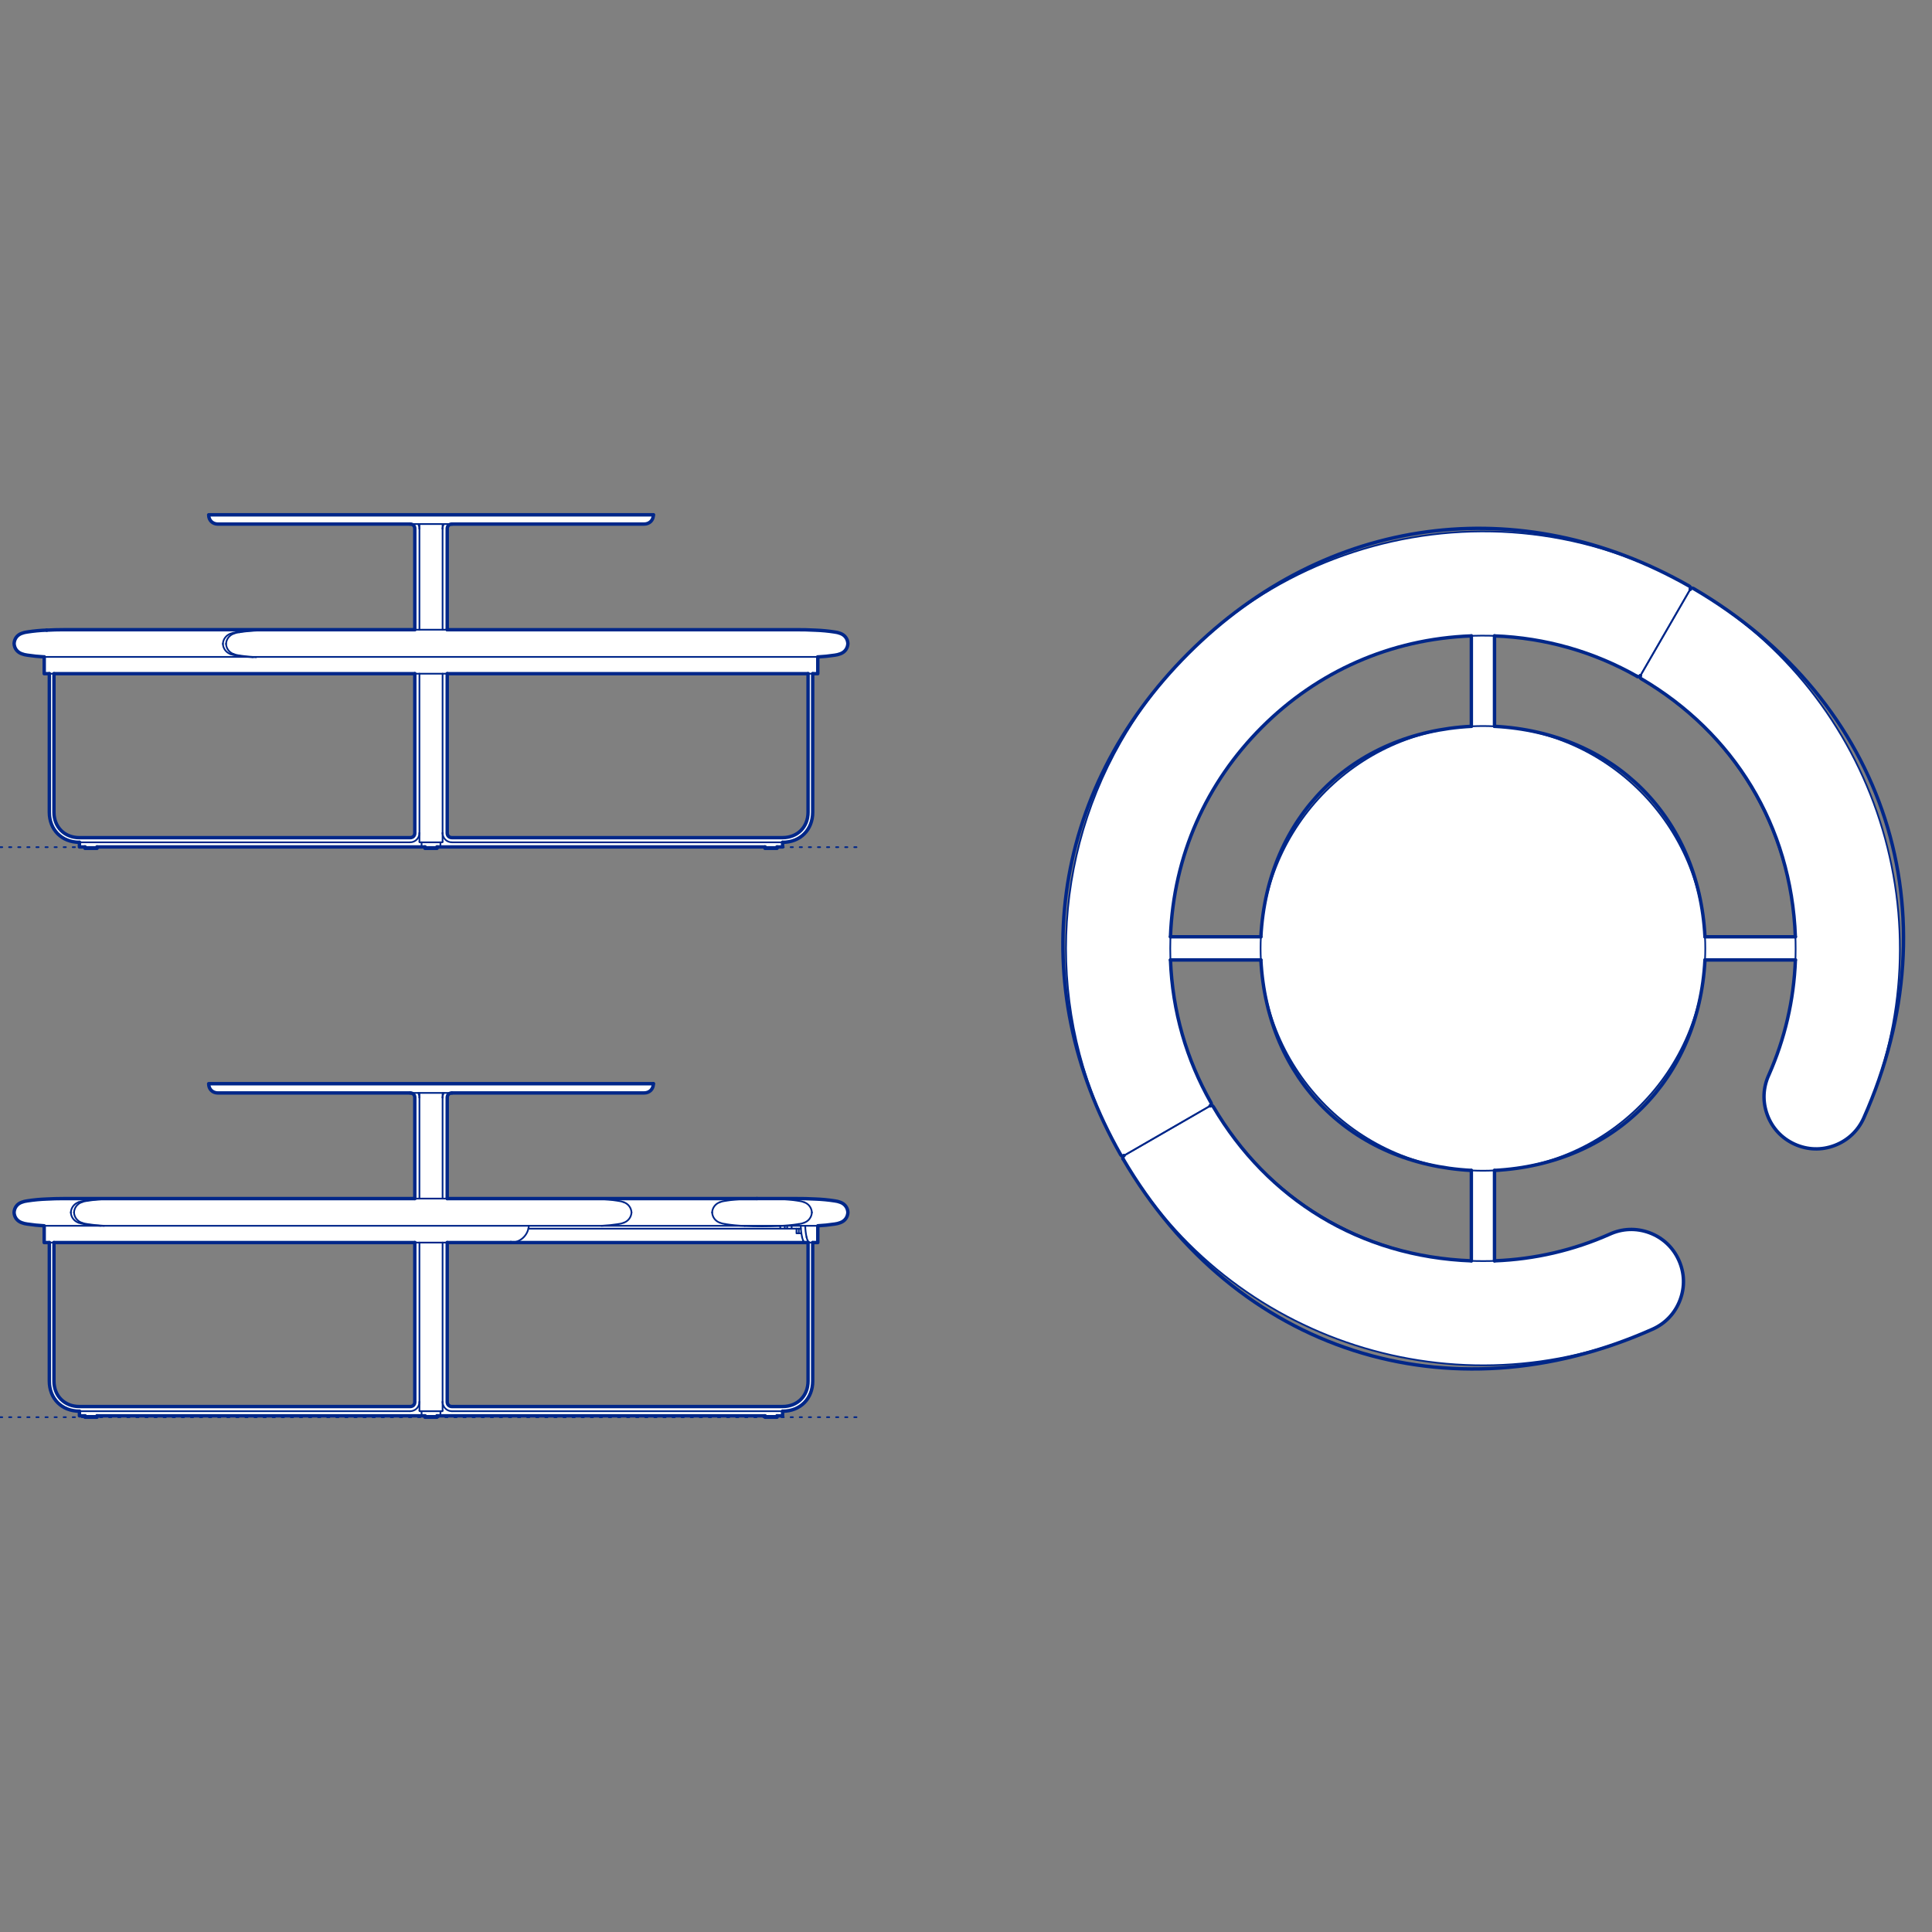 <?xml version="1.0" encoding="UTF-8"?>
<svg xmlns="http://www.w3.org/2000/svg" viewBox="0 0 850.39 850.39">
  <rect x="0" y="0" width="850.39" height="850.39" fill="#808080" stroke="none"/>
  <defs>
    <style>
      .cls-1 {
        fill: #fff;
        fill-rule: evenodd;
      }

      .cls-2, .cls-3 {
        stroke-width: .75px;
      }

      .cls-2, .cls-3, .cls-4 {
        fill: none;
        stroke: #002789;
        stroke-linecap: round;
        stroke-linejoin: round;
      }

      .cls-3 {
        stroke-dasharray: 0 0 1 3;
      }

      .cls-4 {
        stroke-width: 1.5px;
      }
    </style>
  </defs>
  <g id="Blocks_Fill" data-name="Blocks$Fill">
    <g id="HATCH">
      <path class="cls-1" d="M790.26,422.53l-.17,3.41-.25,3.38-.33,3.36-.41,3.33-.49,3.3-.57,3.27-.64,3.24-.72,3.2-.79,3.16-.85,3.12-.92,3.08-.98,3.03-1.05,2.99-1.11,2.94-1.16,2.89-1.22,2.84-.23.5-.22.51-.2.52-.19.53-.18.53-.17.54-.15.54-.14.55-.13.55-.11.56-.1.56-.09.56-.07.57-.06.57-.04.57-.03.57-.02.57v.57s.01.57.01.57l.03.57.04.57.06.57.07.57.08.56.1.56.11.55.12.55.14.54.15.54.16.53.17.53.19.52.2.52.21.51.22.51.24.51.25.5.26.5.28.49.29.49.3.48.32.47.33.47.34.46.35.45.36.44.37.43.39.42.4.41.41.4.42.39.42.38.43.37.44.36.45.35.46.34.46.32.47.31.48.3.48.29.49.27.49.26.5.25.5.23.51.22.51.21.52.2.53.19.53.18.54.16.55.15.55.14.55.12.56.11.56.1.57.08.57.07.57.05.57.04.57.03h.57s.57,0,.57,0l.57-.02.57-.03.57-.05.57-.06.56-.07.56-.09.56-.1.55-.11.55-.13.54-.14.54-.15.53-.17.53-.18.52-.19.51-.2.51-.22.51-.23.5-.24.5-.26.5-.27.49-.28.48-.29.48-.31.47-.32.46-.33.46-.34.45-.36.44-.37.43-.38.42-.39.41-.4.4-.41.39-.42.38-.43.37-.44.36-.44.35-.45.33-.46.32-.47.31-.47.3-.48.28-.49.27-.49.26-.49.24-.5.23-.5,1.53-3.52,1.46-3.58,1.4-3.64,1.33-3.7,1.26-3.75,1.18-3.8,1.11-3.86,1.03-3.9.95-3.95.87-4,.78-4.04.7-4.08.61-4.11.52-4.15.42-4.18.33-4.21.23-4.23.13-4.25.04-4.27-.06-4.29-.16-4.3-.27-4.31-.37-4.31-.47-4.31-.58-4.31-.68-4.3-.78-4.29-.89-4.28-.99-4.26-1.09-4.24-1.19-4.22-1.29-4.19-1.39-4.16-1.49-4.12-1.59-4.08-1.68-4.04-1.78-3.99-1.87-3.94-1.96-3.89-2.05-3.84-2.13-3.78-2.22-3.72-2.3-3.65-2.37-3.59-2.45-3.52-2.52-3.45-2.59-3.38-2.66-3.3-2.72-3.23-2.78-3.15-2.84-3.07-2.89-2.99-2.94-2.91-2.99-2.82-3.03-2.74-3.08-2.66-3.11-2.57-3.15-2.49-3.18-2.4-3.21-2.31-3.24-2.23-3.26-2.14-3.28-2.06-3.29-1.97h-.02s-.02-.02-.02-.02h-.02s-.02-.02-.02-.02h-.02s-.02-.02-.02-.02h-.02s-.02-.02-.02-.02h-.02s-.02-.02-.02-.02h-.02s-.02-.01-.02-.01h-.02s-.02-.01-.02-.01h-.03s-.03,0-.03,0h-.03s-.03,0-.03,0h-.03s-.03,0-.03,0h-.03s-.03,0-.03,0h-.03s-.03,0-.03,0h-.03s-.02,0-.02,0h-.02s-.02,0-.02,0h-.02s-.02,0-.02,0h-.02s-.02.01-.02.01h-.02s-.02.01-.02.01h-.02s-.02.02-.02.02h-.02s-.02.02-.02.02h-.02s-.02.02-.02.02h-.02s-.02.02-.02.02h-.02s-.02.02-.02.02h-.02s-.02.03-.02.03h-.02s-.02.03-.02.03l-.02.02-.02.02-.02.02-.02.02-.02.02-.02.02-.02.02-.02.02-.02.02-.02.02-.02.02v.02s-.03.02-.03.02v.02s-.03.02-.03.02v.02s0-.02,0-.02v-.02s.02-.02.02-.02v-.02s.02-.02.02-.02v-.02s.02-.02.02-.02v-.02s.02-.02.02-.02v-.02s.01-.02.01-.02v-.02s.01-.02.01-.02v-.02s0-.02,0-.02v-.02s0-.02,0-.02v-.02s0-.02,0-.02v-.02s0-.02,0-.02v-.02s0-.02,0-.02v-.02s0-.02,0-.02v-.02s0-.02,0-.02v-.02s0-.02,0-.02v-.02s-.01-.02-.01-.02v-.02s-.01-.02-.01-.02v-.02s-.02-.02-.02-.02v-.02s-.02-.02-.02-.02v-.02s-.02-.02-.02-.02v-.02s-.02-.02-.02-.02v-.02s-.02-.02-.02-.02v-.02s-.03-.02-.03-.02v-.02s-.03-.02-.03-.02l-.02-.02-.02-.02-.02-.02-.02-.02-.02-.02-.02-.02-.02-.02-.02-.02-.02-.02-.02-.02-.02-.02-.02-.02h-.02s-.02-.03-.02-.03h-.02s-.02-.03-.02-.03h-.02s-3.05-1.71-3.05-1.71l-3.1-1.65-3.15-1.6-3.2-1.55-3.25-1.49-3.29-1.44-3.34-1.38-3.38-1.32-3.43-1.26-3.47-1.2-3.51-1.13-3.54-1.07-3.58-1-3.61-.93-3.65-.86-3.68-.79-3.71-.72-3.73-.64-3.76-.57-3.78-.49-3.8-.41-3.81-.33-3.83-.25-3.84-.17-3.85-.09h-3.86s-3.86.06-3.86.06l-3.86.15-3.86.23-3.86.31-3.85.39-3.85.48-3.83.56-3.82.64-3.81.72-3.79.8-3.77.88-3.74.95-3.72,1.03-3.69,1.11-3.66,1.18-3.63,1.26-3.59,1.33-3.55,1.4-3.51,1.47-3.47,1.54-3.43,1.6-3.38,1.67-3.34,1.73-3.29,1.79-3.24,1.85-3.19,1.91-3.14,1.97-3.08,2.02-3.03,2.07-2.97,2.12-2.91,2.17-2.86,2.21-2.8,2.26-2.74,2.3-2.68,2.34-2.61,2.38-2.55,2.41-2.49,2.44-2.44,2.49-2.41,2.55-2.38,2.61-2.34,2.68-2.3,2.74-2.26,2.8-2.21,2.86-2.17,2.91-2.12,2.97-2.07,3.03-2.02,3.08-1.97,3.14-1.91,3.19-1.85,3.24-1.79,3.29-1.73,3.34-1.67,3.38-1.6,3.43-1.54,3.47-1.47,3.51-1.4,3.55-1.33,3.59-1.26,3.63-1.18,3.66-1.11,3.69-1.03,3.72-.95,3.74-.88,3.77-.8,3.79-.72,3.81-.64,3.82-.56,3.83-.48,3.85-.39,3.85-.31,3.86-.23,3.86-.15,3.86-.07,3.86v3.86s.11,3.85.11,3.85l.17,3.84.25,3.83.33,3.81.41,3.8.49,3.78.57,3.76.64,3.73.72,3.71.79,3.68.86,3.65.93,3.61,1,3.58,1.07,3.54,1.13,3.51,1.2,3.47,1.26,3.43,1.32,3.38,1.38,3.34,1.44,3.29,1.49,3.25,1.55,3.2,1.6,3.15,1.65,3.1,1.7,3.05v.02s.03.02.03.02v.02s.03.02.03.02v.02s.03.02.03.02l.02.02.02.02.02.02.02.02.02.02.02.02.02.02.02.02.02.02.02.02.02.02h.02s.02.03.02.03h.02s.02.03.02.03h.02s.02.02.02.02h.02s.02.02.02.02h.02s.02.02.02.02h.02s.02.02.02.02h.02s.02.02.02.02h.02s.02.01.02.01h.02s.02.01.02.01h.02s.02,0,.02,0h.02s.02,0,.02,0h.02s.02,0,.02,0h.02s.02,0,.02,0h.02s.02,0,.02,0h.02s.02,0,.02,0h.02s.02,0,.02,0h.02s.02,0,.02,0h.02s.02-.01.02-.01h.02s.02-.01.02-.01h.02s.02-.02.02-.02h.02s.02-.02.02-.02h.02s.02-.02.02-.02h.02s.02-.02.02-.02h.02s-.02,0-.02,0h-.02s-.02.03-.02.03h-.02s-.02.03-.02.03l-.02.02-.02.02-.02.02-.02.02-.02.02-.02.02-.02.02-.02.02-.02.02-.02.02-.02.02v.02s-.03.02-.03.02v.02s-.03.02-.03.02v.02s-.02.02-.02.02v.02s-.02.02-.02.02v.02s-.02.02-.02.02v.02s-.02.02-.02.02v.02s-.02.02-.02.02v.02s-.01.02-.01.02v.02s-.01.02-.01.02v.02s0,.02,0,.02v.02s0,.02,0,.02v.02s0,.03,0,.03v.03s0,.03,0,.03v.03s0,.03,0,.03v.03s0,.03,0,.03v.03s0,.03,0,.03v.03s0,.03,0,.03v.02s.01.02.01.02v.02s.01.02.01.02v.02s.02.02.02.02v.02s.02.02.02.02v.02s.02.02.02.02v.02s.02.02.02.02v.02s.02.02.02.02l1.97,3.29,2.06,3.28,2.14,3.26,2.23,3.24,2.31,3.21,2.4,3.18,2.49,3.15,2.57,3.11,2.66,3.08,2.74,3.03,2.82,2.99,2.91,2.94,2.99,2.89,3.07,2.84,3.15,2.78,3.23,2.72,3.3,2.66,3.38,2.59,3.45,2.52,3.52,2.45,3.59,2.37,3.65,2.3,3.72,2.22,3.78,2.13,3.84,2.05,3.89,1.96,3.94,1.87,3.99,1.78,4.04,1.68,4.08,1.59,4.12,1.49,4.16,1.39,4.19,1.29,4.22,1.19,4.24,1.09,4.26.99,4.28.89,4.29.78,4.3.68,4.31.58,4.31.47,4.31.37,4.31.27,4.3.16,4.29.06,4.27-.04,4.25-.13,4.23-.23,4.21-.33,4.18-.42,4.15-.52,4.11-.61,4.08-.7,4.04-.78,4-.87,3.95-.95,3.9-1.03,3.86-1.11,3.8-1.18,3.75-1.26,3.7-1.33,3.64-1.4,3.58-1.46,3.52-1.53.5-.23.5-.24.49-.26.49-.27.49-.28.48-.3.47-.31.47-.32.46-.33.45-.35.44-.36.44-.37.43-.38.42-.39.41-.4.4-.41.39-.42.38-.43.37-.44.36-.45.34-.46.33-.46.32-.47.31-.48.29-.48.28-.49.27-.5.26-.5.24-.5.23-.51.22-.51.2-.51.19-.52.18-.53.17-.53.15-.54.14-.54.13-.55.11-.55.1-.56.09-.56.07-.56.06-.57.05-.57.03-.57.02-.57v-.57s0-.57,0-.57l-.03-.57-.04-.57-.05-.57-.07-.57-.08-.57-.1-.56-.11-.56-.12-.55-.14-.55-.15-.55-.16-.54-.18-.53-.19-.53-.2-.52-.21-.51-.22-.51-.23-.5-.25-.5-.26-.49-.27-.49-.29-.48-.3-.48-.31-.47-.32-.46-.34-.46-.35-.45-.36-.44-.37-.43-.38-.42-.39-.42-.4-.41-.41-.4-.42-.39-.43-.37-.44-.36-.45-.35-.46-.34-.47-.33-.47-.32-.48-.3-.49-.29-.49-.28-.5-.26-.5-.25-.51-.24-.51-.22-.51-.21-.52-.2-.52-.19-.53-.17-.53-.16-.54-.15-.54-.14-.55-.12-.55-.11-.56-.1-.56-.08-.57-.07-.57-.06-.57-.04-.57-.03h-.57s-.57-.01-.57-.01l-.57.02-.57.03-.57.04-.57.06-.57.07-.56.09-.56.1-.56.11-.55.13-.55.14-.54.15-.54.17-.53.18-.53.19-.52.2-.51.22-.5.23-2.84,1.22-2.89,1.16-2.94,1.11-2.99,1.05-3.03.98-3.08.92-3.12.85-3.16.79-3.2.72-3.24.64-3.27.57-3.3.49-3.33.41-3.36.33-3.38.25-3.41.17v-39.8l2.05-.13,2.06-.17,2.08-.22,2.09-.26,2.1-.31,2.1-.36,2.11-.41,2.11-.46,2.12-.51,2.12-.56,2.12-.61,2.11-.66,2.11-.71,2.1-.76,2.1-.82,2.09-.87,2.08-.92,2.06-.97,2.05-1.02,2.03-1.08,2.01-1.13,1.99-1.18,1.97-1.23,1.94-1.28,1.92-1.33,1.89-1.37,1.86-1.42,1.82-1.47,1.79-1.51,1.76-1.56,1.72-1.6,1.68-1.64,1.64-1.68,1.6-1.72,1.56-1.76,1.51-1.79,1.47-1.82,1.42-1.86,1.37-1.89,1.33-1.92,1.28-1.94,1.23-1.97,1.18-1.99,1.13-2.01,1.08-2.03,1.02-2.05.97-2.06.92-2.08.87-2.09.82-2.1.76-2.1.71-2.11.66-2.11.61-2.12.56-2.12.51-2.12.46-2.11.41-2.11.36-2.1.31-2.1.26-2.09.22-2.08.17-2.06.13-2.05h39.8M750.46,412.34l-.13-2.05-.17-2.06-.22-2.08-.26-2.09-.31-2.1-.36-2.1-.41-2.11-.46-2.11-.51-2.12-.56-2.12-.61-2.12-.66-2.11-.71-2.11-.76-2.1-.82-2.1-.87-2.09-.92-2.08-.97-2.06-1.02-2.05-1.08-2.03-1.13-2.01-1.18-1.99-1.23-1.97-1.28-1.94-1.33-1.92-1.37-1.89-1.42-1.86-1.47-1.82-1.51-1.79-1.56-1.76-1.6-1.72-1.64-1.68-1.68-1.64-1.72-1.6-1.76-1.56-1.79-1.51-1.82-1.47-1.86-1.42-1.89-1.37-1.92-1.33-1.94-1.28-1.97-1.23-1.99-1.18-2.01-1.13-2.03-1.08-2.05-1.02-2.06-.97-2.08-.92-2.09-.87-2.1-.82-2.1-.76-2.11-.71-2.11-.66-2.12-.61-2.12-.56-2.12-.51-2.11-.46-2.11-.41-2.1-.36-2.1-.31-2.09-.26-2.08-.22-2.06-.17-2.05-.13v-39.8l4.28.23,4.26.36,4.23.49,4.2.62,4.16.74,4.11.86,4.06.98,4,1.1,3.94,1.21,3.88,1.32,3.81,1.42,3.74,1.52,3.66,1.62,3.58,1.71,3.5,1.8,3.42,1.88h.02s.02.02.02.02h.02s.02.02.02.02h.02s.02.02.02.02h.02s.02.02.02.02h.02s.02.01.02.01h.02s.02.01.02.01h.02s.02.01.02.01h.02s.02,0,.02,0h.02s.03,0,.03,0h.03s.03,0,.03,0h.03s.03,0,.03,0h.03s.03,0,.03,0h.03s.03,0,.03,0h.03s.03,0,.03,0h.03s.03,0,.03,0h.03s.03-.01.03-.01h.03s.02-.01.02-.01h.02s.02-.02.02-.02h.02s.02-.02.02-.02h.02s.02-.02.02-.02h.02s.02-.02.02-.02h.02s.02-.03.02-.03h.02s.02-.03.02-.03h.02s.02-.03.02-.03l.02-.02.02-.02.02-.02.02-.02.02-.02.02-.02.02-.02.02-.02.02-.02v-.02s.03-.02.03-.02v-.02s.03-.02.03-.02v-.02s.02-.02.02-.02v-.02s0,.02,0,.02v.02s-.02.02-.02.02v.02s-.02.02-.02.02v.02s-.02.02-.02.02v.02s-.02.02-.02.02v.02s-.01.02-.01.02v.02s-.01.02-.01.02v.02s0,.02,0,.02v.02s0,.02,0,.02v.03s0,.03,0,.03v.03s0,.03,0,.03v.03s0,.03,0,.03v.03s0,.03,0,.03v.03s0,.03,0,.03v.03s0,.03,0,.03v.03s.01.03.01.03v.03s.01.03.01.03v.02s.02.02.02.02v.02s.02.02.02.02v.02s.02.02.02.02v.02s.02.02.02.02v.02s.03.02.03.02v.02s.03.02.03.02v.02s.03.02.03.02l.02.02.02.02.02.02.02.02.02.02.02.02.02.02.02.02.02.02.02.02h.02s.02.03.02.03h.02s.02.03.02.03h.02s.02.02.02.02h.02s3.35,2.04,3.35,2.04l3.33,2.15,3.3,2.27,3.26,2.39,3.22,2.51,3.17,2.62,3.12,2.74,3.06,2.86,2.99,2.97,2.92,3.08,2.84,3.2,2.76,3.3,2.67,3.41,2.57,3.51,2.47,3.61,2.37,3.7,2.26,3.79,2.14,3.87,2.02,3.95,1.9,4.02,1.77,4.09,1.64,4.15,1.5,4.2,1.37,4.25,1.23,4.29,1.09,4.33.95,4.35.8,4.37.66,4.39.52,4.39.37,4.39.23,4.39h-39.8M647.63,319.7l-2.05.13-2.06.17-2.08.22-2.09.26-2.1.31-2.1.36-2.11.41-2.11.46-2.12.51-2.12.56-2.12.61-2.11.66-2.11.71-2.1.76-2.1.82-2.09.87-2.08.92-2.06.97-2.05,1.02-2.03,1.08-2.01,1.13-1.99,1.18-1.97,1.23-1.94,1.28-1.92,1.33-1.89,1.37-1.86,1.42-1.82,1.47-1.79,1.51-1.76,1.56-1.72,1.6-1.68,1.64-1.64,1.68-1.6,1.72-1.56,1.76-1.51,1.79-1.47,1.82-1.42,1.86-1.37,1.89-1.33,1.92-1.28,1.94-1.23,1.97-1.18,1.99-1.13,2.01-1.08,2.03-1.02,2.05-.97,2.06-.92,2.08-.87,2.09-.82,2.1-.76,2.1-.71,2.11-.66,2.11-.61,2.12-.56,2.12-.51,2.12-.46,2.11-.41,2.11-.36,2.1-.31,2.1-.26,2.09-.22,2.08-.17,2.06-.13,2.05h-39.8l.16-3.31.24-3.31.32-3.31.4-3.3.48-3.29.56-3.27.64-3.26.72-3.24.79-3.22.87-3.19.94-3.16,1.02-3.13,1.09-3.1,1.16-3.07,1.23-3.03,1.3-2.99,1.36-2.95,1.43-2.91,1.49-2.86,1.55-2.81,1.61-2.76,1.66-2.71,1.72-2.66,1.77-2.61,1.82-2.55,1.86-2.49,1.91-2.44,1.95-2.38,1.99-2.32,2.03-2.26,2.06-2.2,2.09-2.14,2.14-2.09,2.2-2.06,2.26-2.03,2.32-1.99,2.38-1.95,2.44-1.91,2.49-1.86,2.55-1.82,2.61-1.77,2.66-1.72,2.71-1.66,2.76-1.61,2.81-1.55,2.86-1.49,2.91-1.43,2.95-1.36,2.99-1.3,3.03-1.23,3.07-1.16,3.1-1.09,3.13-1.02,3.16-.94,3.19-.87,3.22-.79,3.24-.72,3.26-.64,3.27-.56,3.29-.48,3.3-.4,3.31-.32,3.31-.24,3.31-.16v39.8M554.99,422.53l.13,2.05.17,2.06.22,2.08.26,2.09.31,2.1.36,2.1.41,2.11.46,2.11.51,2.12.56,2.12.61,2.12.66,2.11.71,2.11.76,2.1.82,2.1.87,2.09.92,2.08.97,2.06,1.02,2.05,1.08,2.03,1.13,2.01,1.18,1.99,1.23,1.97,1.28,1.94,1.33,1.92,1.37,1.89,1.42,1.86,1.47,1.82,1.51,1.79,1.56,1.76,1.6,1.72,1.64,1.68,1.68,1.64,1.72,1.6,1.76,1.56,1.79,1.51,1.82,1.47,1.86,1.42,1.89,1.37,1.92,1.33,1.94,1.28,1.97,1.23,1.99,1.18,2.01,1.13,2.03,1.08,2.05,1.02,2.06.97,2.08.92,2.09.87,2.1.82,2.1.76,2.11.71,2.11.66,2.12.61,2.12.56,2.12.51,2.11.46,2.11.41,2.1.36,2.1.31,2.09.26,2.08.22,2.06.17,2.05.13v39.8s-4.39-.23-4.39-.23l-4.39-.37-4.39-.52-4.39-.66-4.37-.8-4.35-.95-4.33-1.09-4.29-1.23-4.25-1.37-4.2-1.5-4.15-1.64-4.09-1.77-4.02-1.9-3.95-2.02-3.87-2.14-3.79-2.26-3.7-2.37-3.61-2.47-3.51-2.57-3.41-2.67-3.3-2.76-3.2-2.84-3.08-2.92-2.97-2.99-2.86-3.06-2.74-3.12-2.62-3.17-2.51-3.22-2.39-3.26-2.27-3.3-2.15-3.33-2.03-3.35v-.02s-.02-.02-.02-.02v-.02s-.03-.02-.03-.02v-.02s-.03-.02-.03-.02v-.02s-.03-.02-.03-.02l-.02-.02-.02-.02-.02-.02-.02-.02-.02-.02-.02-.02-.02-.02-.02-.02-.02-.02h-.02s-.02-.03-.02-.03h-.02s-.02-.03-.02-.03h-.02s-.02-.03-.02-.03h-.02s-.02-.02-.02-.02h-.02s-.02-.02-.02-.02h-.02s-.02-.02-.02-.02h-.02s-.02-.02-.02-.02h-.03s-.03-.01-.03-.01h-.03s-.03-.01-.03-.01h-.03s-.03,0-.03,0h-.03s-.03,0-.03,0h-.03s-.03,0-.03,0h-.03s-.03,0-.03,0h-.03s-.03,0-.03,0h-.03s-.03,0-.03,0h-.02s-.02,0-.02,0h-.02s-.02,0-.02,0h-.02s-.02.01-.02.01h-.02s-.02.01-.02.01h-.02s-.02.02-.02.02h-.02s-.02.02-.02.02h-.02s-.02.02-.02.02h-.02s-.02.02-.02.02h-.02s.02,0,.02,0h.02s.02-.02.02-.02h.02s.02-.03.02-.03h.02s.02-.03.02-.03l.02-.02.02-.02.02-.02.02-.02.02-.02.02-.02.02-.02.02-.02.02-.02.02-.02v-.02s.03-.02.03-.02v-.02s.03-.02.03-.02v-.02s.03-.02.03-.02v-.02s.02-.02.02-.02v-.02s.02-.02.02-.02v-.02s.02-.02.02-.02v-.02s.02-.02.02-.02v-.03s.01-.03.01-.03v-.03s.01-.03.01-.03v-.03s0-.03,0-.03v-.03s0-.03,0-.03v-.03s0-.03,0-.03v-.03s0-.03,0-.03v-.03s0-.03,0-.03v-.03s0-.03,0-.03v-.02s0-.02,0-.02v-.02s0-.02,0-.02v-.02s-.01-.02-.01-.02v-.02s-.01-.02-.01-.02v-.02s-.02-.02-.02-.02v-.02s-.02-.02-.02-.02v-.02s-.02-.02-.02-.02v-.02s-.02-.02-.02-.02v-.02s-1.89-3.42-1.89-3.42l-1.8-3.5-1.71-3.58-1.62-3.66-1.52-3.74-1.42-3.81-1.32-3.88-1.21-3.94-1.1-4-.98-4.06-.86-4.11-.74-4.16-.62-4.2-.49-4.23-.36-4.26-.23-4.28h39.8Z"/>
    </g>
    <g id="HATCH-2" data-name="HATCH">
      <path class="cls-1" d="M357.72,546.93h2.24v-7.39l1.87-.12,1.86-.17,1.86-.21,1.85-.26.32-.04.32-.05.32-.06.31-.07.31-.08.31-.09.3-.1.3-.11.16-.06.08-.03.08-.04.08-.04.08-.04.08-.04.08-.04.08-.04.08-.04.08-.05.08-.05.08-.05.08-.05.08-.05.08-.05.07-.06.07-.06.07-.06.07-.06.07-.06.07-.06.07-.06.07-.07.07-.07.07-.07.06-.07.06-.07.06-.07.06-.07.06-.07.06-.08.06-.08.05-.08.05-.08.05-.08.05-.08.05-.08.05-.08.05-.08.04-.08.04-.08.04-.09.04-.09.04-.09.04-.09.03-.09.03-.09.03-.09.03-.09.03-.09.02-.09.02-.09.02-.09.02-.09.02-.09.02-.09v-.09s.03-.09.03-.09v-.09s.02-.09.02-.09v-.09s.02-.17.02-.17v-.17s-.02-.09-.02-.09v-.09s-.02-.09-.02-.09v-.09s-.03-.09-.03-.09l-.02-.09-.02-.09-.02-.09-.02-.09-.02-.09-.02-.09-.03-.09-.03-.09-.03-.09-.03-.09-.03-.09-.04-.09-.04-.09-.04-.09-.04-.09-.04-.08-.04-.08-.05-.08-.05-.08-.05-.08-.05-.08-.05-.08-.05-.08-.05-.08-.06-.08-.06-.08-.06-.07-.06-.07-.06-.07-.06-.07-.06-.07-.07-.07-.07-.07-.07-.07-.07-.06-.07-.06-.07-.06-.07-.06-.07-.06-.07-.06-.07-.06-.08-.05-.08-.05-.08-.05-.08-.05-.08-.05-.08-.05-.08-.04-.08-.04-.08-.04-.08-.04-.08-.04-.08-.04-.08-.04-.08-.03-.16-.06-.3-.11-.3-.1-.31-.09-.31-.08-.31-.07-.32-.06-.32-.05-.32-.04-2.13-.3-2.14-.23-2.14-.17-2.14-.11-4.29-.16-4.29-.03h-153.43v-44.45s0-.05,0-.05v-.05s0-.05,0-.05v-.05s0-.05,0-.05v-.05s.01-.05.01-.05v-.05s.02-.05.02-.05v-.05s.02-.05.02-.05v-.05s.03-.05.03-.05l.02-.05.02-.05.02-.05.02-.05.02-.05.02-.05.02-.05.02-.05.03-.05.03-.04.03-.04.03-.04.03-.04.03-.04.03-.04.03-.04.03-.04.04-.04.04-.04.04-.04.04-.04.04-.03.04-.03.04-.03.04-.03.04-.03.04-.03.04-.03.04-.03.05-.03.05-.02.05-.02.05-.02.05-.02.05-.02.05-.02.05-.02.05-.02h.05s.05-.03.05-.03h.05s.05-.02.05-.02h.05s.05-.02.05-.02h.05s.05-.01.05-.01h.05s.05,0,.05,0h.05s.05,0,.05,0h.05s84.62,0,84.62,0h.09s.09,0,.09,0h.09s.09-.01.09-.01h.09s.09-.02.09-.02h.09s.09-.03.09-.03l.09-.02.09-.02.1-.02.1-.03.1-.03.09-.03.09-.03.09-.04.09-.04.09-.04.09-.04.09-.05.09-.05.09-.05.09-.05.09-.06.09-.06.09-.06.08-.06.08-.07.08-.07.08-.07.08-.07.08-.07.07-.08.07-.08.07-.08.07-.08.07-.08.06-.08.06-.09.06-.09.06-.09.05-.09.05-.09.05-.09.05-.09.04-.09.04-.09.04-.09.04-.09.03-.09.03-.09.03-.1.03-.1.02-.1.02-.09.02-.09.02-.09v-.09s.03-.09.03-.09v-.09s.02-.09.02-.09v-.09s0-.09,0-.09v-.09s-195.73,0-195.73,0v.09s0,.09,0,.09v.09s.01.09.01.09v.09s.02.09.02.09v.09s.03.09.03.09l.02.09.02.09.02.1.03.1.03.1.03.09.03.09.04.09.04.09.04.09.04.09.05.09.05.09.05.09.05.09.06.09.06.09.06.09.06.08.07.08.07.08.07.08.07.08.07.08.08.07.08.07.08.07.08.07.08.07.08.06.09.06.09.06.09.06.09.05.09.05.09.05.09.05.09.04.09.04.09.04.09.04.09.03.09.03.1.03.1.03.1.02.09.02.09.02.09.02h.09s.09.03.09.03h.09s.09.02.09.02h.09s.09,0,.09,0h.09s84.62,0,84.62,0h.05s.05,0,.05,0h.05s.05,0,.05,0h.05s.05.01.05.01h.05s.05.02.05.02h.05s.05.02.05.02h.05s.05.02.05.02h.05s.05.03.05.03l.05.02.05.02.05.02.05.02.05.02.05.02.05.02.05.03.04.03.04.03.04.03.04.03.04.03.04.03.04.03.04.03.04.04.04.04.04.04.04.04.03.04.03.04.03.04.03.04.03.04.03.04.03.04.03.04.03.05.02.05.02.05.02.05.02.05.02.05.02.05.02.05.02.05v.05s.03.05.03.05v.05s.02.05.02.05v.05s.02.05.02.05v.05s.01.05.01.05v.05s0,.05,0,.05v.05s0,.05,0,.05v.05s0,44.45,0,44.45H27.91l-3.67.05-3.67.15-2.14.11-2.14.17-2.14.23-2.13.3-.32.04-.32.05-.32.06-.31.07-.31.08-.31.09-.3.1-.3.11-.16.06-.08.03-.08.04-.08.04-.08.04-.08.04-.08.04-.08.04-.08.04-.08.05-.08.05-.08.05-.08.05-.08.05-.08.05-.07.06-.07.06-.07.06-.07.06-.07.06-.07.06-.07.06-.07.07-.07.07-.07.07-.06.07-.06.07-.06.07-.06.07-.06.07-.06.08-.06.08-.05.08-.05.08-.05.08-.05.08-.05.08-.05.08-.05.08-.04.08-.04.08-.04.09-.04.09-.04.09-.04.09-.03.09-.03.09-.03.09-.03.09-.03.09-.02.09-.02.09-.02.09-.02.09-.02.09-.02.09v.09s-.03.09-.03.09v.09s-.02.09-.02.09v.09s-.02.17-.02.17v.17s.02.09.02.09v.09s.02.09.02.09v.09s.03.09.03.09l.02.09.02.09.02.09.02.09.02.09.02.09.03.09.03.09.03.09.03.09.03.09.04.09.04.09.04.09.04.09.04.08.04.08.05.08.05.08.05.08.05.08.05.08.05.08.05.08.06.08.06.08.06.07.06.07.06.07.06.07.06.07.07.07.07.07.07.07.07.06.07.06.07.06.07.06.07.06.07.06.07.06.08.05.08.05.08.05.08.05.08.05.08.05.08.04.08.04.08.04.08.04.08.04.08.04.08.04.08.03.16.06.3.11.3.1.31.09.31.08.31.07.32.06.32.05.32.04,1.85.26,1.86.21,1.86.17,1.87.12v7.39h2.24v61.26s.01.3.01.3l.02.3.02.3.03.3.04.3.05.31.05.31.06.31.07.31.08.31.08.31.09.31.1.31.11.31.12.31.13.31.13.3.14.3.15.3.16.3.17.29.17.29.18.29.19.28.2.28.2.27.21.27.22.26.23.26.23.25.24.25.25.24.25.23.26.23.26.22.27.21.27.2.28.2.28.19.29.18.29.17.29.17.3.16.3.15.3.14.3.13.31.13.31.12.31.11.31.1.31.09.31.08.31.08.31.07.31.06.31.05.31.05.3.04.3.03.3.02.3.02h.3s.29.01.29.01v2.04h2.45v.61h5.3v-.61h144.36v.61h5.3v-.61h144.36v.61h5.3v-.61h2.45s0-2.04,0-2.04h.29s.3-.01.3-.01l.3-.02.3-.02.3-.03.3-.04.31-.05.31-.05.31-.06.31-.07.31-.08.31-.08.31-.09.31-.1.31-.11.31-.12.31-.13.3-.13.3-.14.3-.15.3-.16.29-.17.29-.17.29-.18.28-.19.28-.2.27-.2.27-.21.26-.22.26-.23.25-.23.25-.24.24-.25.23-.25.23-.26.22-.26.21-.27.2-.27.2-.28.19-.28.18-.29.17-.29.17-.29.16-.3.15-.3.14-.3.13-.3.13-.31.12-.31.11-.31.1-.31.09-.31.08-.31.08-.31.07-.31.06-.31.05-.31.05-.31.04-.3.03-.3.02-.3.02-.3v-.3s.01-.29.01-.29v-60.96M224.85,546.93h130.83v60.96s0,.25,0,.25v.25s-.02.25-.02.25l-.02.25-.03.26-.03.26-.04.26-.04.26-.05.26-.06.26-.06.26-.07.26-.08.26-.09.26-.09.26-.1.26-.11.26-.11.26-.12.25-.13.25-.13.25-.14.25-.15.25-.15.24-.16.24-.17.24-.17.23-.18.23-.19.22-.19.22-.2.21-.2.21-.21.2-.21.2-.22.19-.22.19-.23.18-.23.17-.24.17-.24.16-.24.15-.25.15-.25.14-.25.13-.25.13-.25.12-.26.11-.26.11-.26.1-.26.09-.26.09-.26.08-.26.07-.26.06-.26.06-.26.05-.26.04-.26.04-.26.03-.26.03-.25.02h-.25s-.25.02-.25.02h-.25s-145.58,0-145.58,0h-.05s-.05,0-.05,0h-.05s-.05,0-.05,0h-.05s-.05-.01-.05-.01h-.05s-.05-.02-.05-.02h-.05s-.05-.02-.05-.02h-.05s-.05-.02-.05-.02h-.05s-.05-.03-.05-.03l-.05-.02-.05-.02-.05-.02-.05-.02-.05-.02-.05-.02-.05-.02-.05-.03-.04-.03-.04-.03-.04-.03-.04-.03-.04-.03-.04-.03-.04-.03-.04-.03-.04-.04-.04-.04-.04-.04-.04-.04-.03-.04-.03-.04-.03-.04-.03-.04-.03-.04-.03-.04-.03-.04-.03-.04-.03-.05-.02-.05-.02-.05-.02-.05-.02-.05-.02-.05-.02-.05-.02-.05-.02-.05v-.05s-.03-.05-.03-.05v-.05s-.02-.05-.02-.05v-.05s-.02-.05-.02-.05v-.05s-.01-.05-.01-.05v-.05s0-.05,0-.05v-.05s0-.05,0-.05v-.05s0-70.14,0-70.14h28M182.58,546.93v70.18s0,.05,0,.05v.05s0,.05,0,.05v.05s-.01.05-.01.05v.05s-.02.05-.02.05v.05s-.02.05-.02.05v.05s-.02.05-.02.05v.05s-.03.05-.03.05l-.02.05-.02.05-.02.05-.02.05-.02.05-.02.05-.02.05-.03.05-.03.04-.03.04-.03.04-.03.04-.03.04-.03.04-.03.04-.03.04-.04.04-.04.04-.04.04-.04.04-.04.03-.04.03-.04.03-.04.03-.04.03-.04.03-.04.03-.04.03-.05.03-.05.02-.05.02-.05.02-.05.02-.05.02-.05.02-.05.02-.05.02h-.05s-.05.03-.05.03h-.05s-.05.02-.05.02h-.05s-.05.02-.05.02h-.05s-.05.01-.05.01h-.05s-.05,0-.05,0h-.05s-.05,0-.05,0h-.05s-145.58,0-145.58,0h-.25s-.25-.01-.25-.01h-.25s-.25-.03-.25-.03l-.26-.03-.26-.03-.26-.04-.26-.04-.26-.05-.26-.06-.26-.06-.26-.07-.26-.08-.26-.09-.26-.09-.26-.1-.26-.11-.26-.11-.25-.12-.25-.13-.25-.13-.25-.14-.25-.15-.24-.15-.24-.16-.24-.17-.23-.17-.23-.18-.22-.19-.22-.19-.21-.2-.21-.2-.2-.21-.2-.21-.19-.22-.19-.22-.18-.23-.17-.23-.17-.24-.16-.24-.15-.24-.15-.25-.14-.25-.13-.25-.13-.25-.12-.25-.11-.26-.11-.26-.1-.26-.09-.26-.09-.26-.08-.26-.07-.26-.06-.26-.06-.26-.05-.26-.04-.26-.04-.26-.03-.26-.03-.26-.02-.25v-.25s-.02-.25-.02-.25v-.25s0-60.96,0-60.96h158.83Z"/>
    </g>
    <g id="HATCH-3" data-name="HATCH">
      <path class="cls-1" d="M359.96,289.15l1.87-.12,1.86-.17,1.86-.21,1.85-.26.32-.04.32-.05.32-.06.31-.07.31-.08.31-.09.3-.1.3-.11.16-.06.08-.03.08-.04.08-.04.08-.04.08-.04.08-.04.08-.04.08-.04.08-.05.08-.05.08-.05.08-.05.08-.05.08-.05.07-.06.07-.06.07-.06.07-.06.07-.06.07-.06.07-.06.07-.07.07-.07.07-.07.06-.07.06-.07.06-.07.06-.07.06-.07.06-.08.06-.08.05-.08.05-.08.05-.08.05-.08.05-.08.05-.08.05-.08.04-.08.04-.08.04-.09.04-.09.04-.09.04-.09.03-.09.03-.09.03-.09.03-.09.03-.09.02-.09.02-.09.02-.09.02-.09.02-.09.02-.09v-.09s.03-.09.03-.09v-.09s.02-.09.02-.09v-.09s.02-.17.02-.17v-.17s-.02-.09-.02-.09v-.09s-.02-.09-.02-.09v-.09s-.03-.09-.03-.09l-.02-.09-.02-.09-.02-.09-.02-.09-.02-.09-.02-.09-.03-.09-.03-.09-.03-.09-.03-.09-.03-.09-.04-.09-.04-.09-.04-.09-.04-.09-.04-.08-.04-.08-.05-.08-.05-.08-.05-.08-.05-.08-.05-.08-.05-.08-.05-.08-.06-.08-.06-.08-.06-.07-.06-.07-.06-.07-.06-.07-.06-.07-.07-.07-.07-.07-.07-.07-.07-.06-.07-.06-.07-.06-.07-.06-.07-.06-.07-.06-.07-.06-.08-.05-.08-.05-.08-.05-.08-.05-.08-.05-.08-.05-.08-.04-.08-.04-.08-.04-.08-.04-.08-.04-.08-.04-.08-.04-.08-.03-.16-.06-.3-.11-.3-.1-.31-.09-.31-.08-.31-.07-.32-.06-.32-.05-.32-.04-2.13-.3-2.14-.23-2.14-.17-2.14-.11-4.29-.16-4.29-.03h-153.43v-44.45s0-.05,0-.05v-.05s0-.05,0-.05v-.05s0-.05,0-.05v-.05s.01-.05.01-.05v-.05s.02-.05.02-.05v-.05s.02-.05.02-.05v-.05s.03-.05.03-.05l.02-.05.02-.05.02-.05.02-.05.02-.05.02-.05.02-.05.02-.05.03-.05.03-.04.03-.04.03-.04.03-.04.03-.04.03-.04.03-.04.03-.04.04-.04.04-.04.04-.04.04-.04.04-.03.04-.03.04-.03.04-.03.04-.03.04-.03.04-.03.04-.03.05-.03.05-.02.05-.02.05-.02.05-.02.05-.02.05-.02.05-.02.05-.02h.05s.05-.03.05-.03h.05s.05-.02.05-.02h.05s.05-.02.05-.02h.05s.05-.01.05-.01h.05s.05,0,.05,0h.05s.05,0,.05,0h.05s84.62,0,84.62,0h.09s.09,0,.09,0h.09s.09-.01.09-.01h.09s.09-.02.09-.02h.09s.09-.03.09-.03l.09-.02.09-.02.1-.02.1-.03.1-.03.09-.03.09-.03.09-.04.09-.04.09-.04.09-.04.09-.05.09-.05.09-.05.09-.05.09-.06.09-.06.09-.06.08-.06.08-.07.08-.07.08-.07.08-.07.08-.07.07-.08.07-.08.07-.08.07-.08.07-.08.06-.08.06-.09.06-.09.06-.09.05-.09.05-.09.05-.09.05-.09.04-.09.04-.09.04-.09.04-.09.03-.09.03-.09.03-.1.03-.1.02-.1.02-.09.02-.09.02-.09v-.09s.03-.09.03-.09v-.09s.02-.09.02-.09v-.09s0-.09,0-.09v-.09s-195.73,0-195.73,0v.09s0,.09,0,.09v.09s.01.09.01.09v.09s.02.09.02.09v.09s.03.09.03.09l.02.09.02.09.02.1.03.1.03.1.03.09.03.09.04.09.04.09.04.09.04.09.05.09.05.09.05.09.05.09.06.09.06.09.06.09.06.08.07.08.07.08.07.08.07.08.07.08.08.07.08.07.08.07.08.07.08.07.08.06.09.06.09.06.09.06.09.05.09.05.09.05.09.05.09.04.09.04.09.04.09.04.09.03.09.03.1.03.1.03.1.02.09.02.09.02.09.02h.09s.09.03.09.03h.09s.09.02.09.02h.09s.09,0,.09,0h.09s84.62,0,84.62,0h.05s.05,0,.05,0h.05s.05,0,.05,0h.05s.05.01.05.01h.05s.05.02.05.02h.05s.05.02.05.02h.05s.05.02.05.02h.05s.05.03.05.03l.05.02.05.02.05.02.05.02.05.02.05.02.05.02.05.03.04.03.04.03.04.03.04.03.04.03.04.03.04.03.04.03.04.04.04.04.04.04.04.04.03.04.03.04.03.04.03.04.03.04.03.04.03.04.03.04.03.05.02.05.02.05.02.05.02.05.02.05.02.05.02.05.02.05v.05s.03.05.03.05v.05s.02.05.02.05v.05s.02.05.02.05v.05s.01.05.01.05v.05s0,.05,0,.05v.05s0,.05,0,.05v.05s0,44.45,0,44.45H27.91s-3.67.05-3.67.05l-3.67.15-2.14.11-2.14.17-2.14.23-2.13.3-.32.04-.32.05-.32.06-.31.07-.31.08-.31.09-.3.1-.3.11-.16.06-.08.03-.08.04-.08.04-.08.04-.08.04-.08.04-.08.04-.08.04-.08.05-.08.05-.08.05-.08.05-.08.05-.08.05-.07.06-.07.06-.07.06-.07.06-.07.06-.07.06-.07.06-.07.07-.07.07-.07.07-.06.07-.06.07-.06.07-.06.07-.06.07-.06.08-.06.08-.05.08-.05.08-.05.08-.05.08-.05.08-.05.08-.05.08-.04.08-.04.08-.04.09-.04.09-.04.09-.04.09-.03.09-.03.09-.03.09-.03.09-.03.09-.02.09-.02.09-.02.09-.02.09-.02.09-.02.09v.09s-.03.09-.03.09v.09s-.02.09-.02.09v.09s-.02.17-.02.17v.17s.02.09.02.09v.09s.02.09.02.09v.09s.03.09.03.09l.02.09.02.09.02.09.02.09.02.09.02.09.03.09.03.09.03.09.03.09.03.09.04.09.04.09.04.09.04.09.04.08.04.08.05.08.05.08.05.08.05.08.05.08.05.08.05.08.06.08.06.08.06.07.06.07.06.07.06.07.06.07.07.07.07.07.07.07.07.06.07.06.07.06.07.06.07.06.07.06.07.06.08.05.08.05.08.05.08.05.08.05.08.05.08.04.08.04.08.04.08.04.08.04.08.04.08.04.08.03.16.06.3.11.3.1.31.09.31.08.31.07.32.06.32.05.32.04,1.85.26,1.86.21,1.86.17,1.87.12v7.39h2.24v61.26s.01.3.01.3l.02.3.02.3.03.3.04.3.05.31.05.31.06.31.07.31.08.31.08.31.09.31.1.31.11.31.12.31.13.31.13.3.14.3.15.3.16.3.17.29.17.29.18.29.19.28.2.28.2.27.21.27.22.26.23.26.23.25.24.25.25.24.25.23.26.23.26.22.27.21.27.2.28.2.28.19.29.18.29.17.29.17.3.16.3.15.3.14.3.13.31.13.31.12.31.11.31.1.31.09.31.08.31.08.31.07.31.06.31.05.31.05.3.04.3.03.3.02.3.02h.3s.29.01.29.01v2.04h2.45v.61h5.3v-.61h144.36v.61h5.3v-.61h144.36v.61h5.3v-.61h2.45v-2.04s.29,0,.29,0h.3s.3-.03.3-.03l.3-.02.3-.03.3-.04.31-.05.31-.05.31-.06.31-.07.31-.08.31-.08.31-.09.31-.1.31-.11.31-.12.31-.13.3-.13.3-.14.3-.15.3-.16.29-.17.29-.17.29-.18.28-.19.28-.2.27-.2.27-.21.26-.22.26-.23.25-.23.25-.24.24-.25.23-.25.23-.26.22-.26.21-.27.2-.27.2-.28.19-.28.18-.29.17-.29.17-.29.16-.3.15-.3.14-.3.13-.3.13-.31.12-.31.11-.31.1-.31.09-.31.08-.31.08-.31.07-.31.06-.31.05-.31.05-.31.04-.3.03-.3.02-.3.02-.3v-.3s.01-.29.01-.29v-60.96h2.24v-7.39M355.68,296.53v61.21s-.01.25-.01.25v.25s-.03.25-.03.25l-.03.26-.03.26-.04.26-.04.26-.05.26-.06.26-.06.26-.07.26-.08.26-.09.26-.09.26-.1.26-.11.26-.11.26-.12.25-.13.25-.13.25-.14.25-.15.25-.15.24-.16.24-.17.24-.17.23-.18.23-.19.22-.19.22-.2.21-.2.21-.21.2-.21.2-.22.19-.22.19-.23.18-.23.17-.24.17-.24.16-.24.15-.25.15-.25.14-.25.13-.25.13-.25.12-.26.11-.26.11-.26.1-.26.09-.26.09-.26.08-.26.07-.26.06-.26.06-.26.05-.26.04-.26.04-.26.03-.26.03-.25.02h-.25s-.25.02-.25.02h-.25s-145.58,0-145.58,0h-.05s-.05,0-.05,0h-.05s-.05,0-.05,0h-.05s-.05-.01-.05-.01h-.05s-.05-.02-.05-.02h-.05s-.05-.02-.05-.02h-.05s-.05-.02-.05-.02h-.05s-.05-.03-.05-.03l-.05-.02-.05-.02-.05-.02-.05-.02-.05-.02-.05-.02-.05-.02-.05-.03-.04-.03-.04-.03-.04-.03-.04-.03-.04-.03-.04-.03-.04-.03-.04-.03-.04-.04-.04-.04-.04-.04-.04-.04-.03-.04-.03-.04-.03-.04-.03-.04-.03-.04-.03-.04-.03-.04-.03-.04-.03-.05-.02-.05-.02-.05-.02-.05-.02-.05-.02-.05-.02-.05-.02-.05-.02-.05v-.05s-.03-.05-.03-.05v-.05s-.02-.05-.02-.05v-.05s-.02-.05-.02-.05v-.05s-.01-.05-.01-.05v-.05s0-.05,0-.05v-.05s0-.05,0-.05v-.05s0-70.14,0-70.14h158.83M182.58,296.53v70.18s0,.05,0,.05v.05s0,.05,0,.05v.05s-.01.05-.01.05v.05s-.02.05-.02.05v.05s-.02.05-.02.05v.05s-.02.05-.02.05v.05s-.03.05-.03.05l-.02.05-.02.05-.02.05-.02.05-.02.05-.02.05-.02.05-.03.05-.03.04-.03.04-.03.04-.03.04-.03.04-.03.04-.03.04-.03.04-.04.04-.04.04-.04.04-.04.04-.04.03-.04.03-.04.03-.04.03-.04.03-.04.03-.04.03-.04.03-.05.03-.05.02-.05.02-.05.02-.05.02-.05.02-.05.02-.05.02-.05.02h-.05s-.05.03-.05.03h-.05s-.05.02-.05.02h-.05s-.05.02-.05.02h-.05s-.05.01-.05.01h-.05s-.05,0-.05,0h-.05s-.05,0-.05,0h-.05s-145.58,0-145.58,0h-.25s-.25-.01-.25-.01h-.25s-.25-.03-.25-.03l-.26-.03-.26-.03-.26-.04-.26-.04-.26-.05-.26-.06-.26-.06-.26-.07-.26-.08-.26-.09-.26-.09-.26-.1-.26-.11-.26-.11-.25-.12-.25-.13-.25-.13-.25-.14-.25-.15-.24-.15-.24-.16-.24-.17-.23-.17-.23-.18-.22-.19-.22-.19-.21-.2-.21-.2-.2-.21-.2-.21-.19-.22-.19-.22-.18-.23-.17-.23-.17-.24-.16-.24-.15-.24-.15-.25-.14-.25-.13-.25-.13-.25-.12-.25-.11-.26-.11-.26-.1-.26-.09-.26-.09-.26-.08-.26-.07-.26-.06-.26-.06-.26-.05-.26-.04-.26-.04-.26-.03-.26-.03-.26-.02-.25v-.25s-.02-.25-.02-.25v-.25s0-60.96,0-60.96h158.83Z"/>
    </g>
  </g>
  <g id="Blocks_Inner" data-name="Blocks$Inner">
    <g id="CIRCLE">
      <circle class="cls-2" cx="652.73" cy="417.44" r="97.87"/>
    </g>
    <g id="POLYLINE">
      <line class="cls-2" x1="515.19" y1="412.34" x2="554.99" y2="412.34"/>
    </g>
    <g id="POLYLINE-2" data-name="POLYLINE">
      <line class="cls-2" x1="750.46" y1="412.34" x2="790.26" y2="412.34"/>
    </g>
    <g id="POLYLINE-3" data-name="POLYLINE">
      <line class="cls-2" x1="515.19" y1="422.53" x2="554.99" y2="422.53"/>
    </g>
    <g id="POLYLINE-4" data-name="POLYLINE">
      <line class="cls-2" x1="750.46" y1="422.53" x2="790.26" y2="422.53"/>
    </g>
    <g id="POLYLINE-5" data-name="POLYLINE">
      <line class="cls-2" x1="657.82" y1="279.9" x2="657.82" y2="319.7"/>
    </g>
    <g id="POLYLINE-6" data-name="POLYLINE">
      <line class="cls-2" x1="657.82" y1="515.17" x2="657.82" y2="554.97"/>
    </g>
    <g id="POLYLINE-7" data-name="POLYLINE">
      <line class="cls-2" x1="647.63" y1="279.9" x2="647.63" y2="319.7"/>
    </g>
    <g id="POLYLINE-8" data-name="POLYLINE">
      <line class="cls-2" x1="647.63" y1="515.17" x2="647.63" y2="554.97"/>
    </g>
    <g id="ARC">
      <path class="cls-2" d="M720.66,297.74c.49.28,1.11.11,1.39-.38"/>
    </g>
    <g id="LINE">
      <line class="cls-2" x1="722.05" y1="297.37" x2="743.97" y2="259.4"/>
    </g>
    <g id="ARC-2" data-name="ARC">
      <path class="cls-2" d="M743.97,259.4c.28-.49.11-1.11-.37-1.39,0,0,0,0,0,0"/>
    </g>
    <g id="ARC-3" data-name="ARC">
      <path class="cls-2" d="M743.59,258.01c-88.05-50.18-200.11-19.48-250.29,68.57-32.1,56.32-32.1,125.4,0,181.72"/>
    </g>
    <g id="ARC-4" data-name="ARC">
      <path class="cls-2" d="M493.3,508.3c.28.49.9.66,1.39.38,0,0,0,0,0,0"/>
    </g>
    <g id="LINE-2" data-name="LINE">
      <line class="cls-2" x1="494.69" y1="508.68" x2="532.66" y2="486.76"/>
    </g>
    <g id="ARC-5" data-name="ARC">
      <path class="cls-2" d="M532.66,486.76c.49-.28.65-.9.38-1.39"/>
    </g>
    <g id="ARC-6" data-name="ARC">
      <path class="cls-2" d="M533.03,485.37c-23.91-42.13-23.91-93.74,0-135.87,37.52-66.1,121.52-89.28,187.63-51.76"/>
    </g>
    <g id="ARC-7" data-name="ARC">
      <path class="cls-2" d="M494.32,510.07c47.22,80.74,147.6,113.04,233.04,75"/>
    </g>
    <g id="ARC-8" data-name="ARC">
      <path class="cls-2" d="M727.36,585.07c11.57-5.15,16.78-18.71,11.63-30.29s-18.71-16.78-30.29-11.63c-.11.05-.21.1-.32.15"/>
    </g>
    <g id="ARC-9" data-name="ARC">
      <path class="cls-2" d="M708.38,543.31c-63.95,28.27-138.93,4.11-174.33-56.18"/>
    </g>
    <g id="ARC-10" data-name="ARC">
      <path class="cls-2" d="M534.05,487.12c-.28-.48-.9-.65-1.39-.37"/>
    </g>
    <g id="LINE-3" data-name="LINE">
      <line class="cls-2" x1="532.66" y1="486.76" x2="494.69" y2="508.68"/>
    </g>
    <g id="ARC-11" data-name="ARC">
      <path class="cls-2" d="M494.69,508.68c-.49.28-.65.91-.37,1.39,0,0,0,0,0,0"/>
    </g>
    <g id="ARC-12" data-name="ARC">
      <path class="cls-2" d="M722.05,297.37c-.28.49-.12,1.11.37,1.39"/>
    </g>
    <g id="ARC-13" data-name="ARC">
      <path class="cls-2" d="M722.41,298.76c60.29,35.4,84.46,110.39,56.18,174.33"/>
    </g>
    <g id="ARC-14" data-name="ARC">
      <path class="cls-2" d="M778.6,473.09c-5.33,11.49-.34,25.13,11.16,30.46,11.49,5.33,25.13.34,30.46-11.16.05-.11.1-.21.15-.32"/>
    </g>
    <g id="ARC-15" data-name="ARC">
      <path class="cls-2" d="M820.36,492.07c38.04-85.44,5.73-185.82-75-233.04"/>
    </g>
    <g id="ARC-16" data-name="ARC">
      <path class="cls-2" d="M745.36,259.03c-.49-.28-1.11-.12-1.39.37,0,0,0,0,0,0"/>
    </g>
    <g id="LINE-4" data-name="LINE">
      <line class="cls-2" x1="743.97" y1="259.4" x2="722.05" y2="297.37"/>
    </g>
    <g id="POLYLINE-9" data-name="POLYLINE">
      <polyline class="cls-2" points="37.41 623.03 37.41 623.8 42.71 623.8 42.71 623.03"/>
    </g>
    <g id="POLYLINE-10" data-name="POLYLINE">
      <polyline class="cls-2" points="336.72 623.03 336.72 623.8 342.02 623.8 342.02 623.03"/>
    </g>
    <g id="POLYLINE-11" data-name="POLYLINE">
      <line class="cls-2" x1="184.62" y1="617.07" x2="184.62" y2="620.94"/>
    </g>
    <g id="ARC-17" data-name="ARC">
      <path class="cls-2" d="M184.62,620.94c.05.08.12.16.2.2"/>
    </g>
    <g id="LINE-5" data-name="LINE">
      <line class="cls-2" x1="184.82" y1="621.15" x2="194.61" y2="621.15"/>
    </g>
    <g id="ARC-18" data-name="ARC">
      <path class="cls-2" d="M194.61,621.15c.11,0,.2-.09.2-.2"/>
    </g>
    <g id="POLYLINE-12" data-name="POLYLINE">
      <line class="cls-2" x1="194.81" y1="620.94" x2="194.81" y2="617.07"/>
    </g>
    <g id="POLYLINE-13" data-name="POLYLINE">
      <polyline class="cls-2" points="187.06 623.19 187.06 623.8 192.36 623.8 192.36 623.19"/>
    </g>
    <g id="POLYLINE-14" data-name="POLYLINE">
      <line class="cls-2" x1="333.17" y1="527.57" x2="350.28" y2="527.57"/>
    </g>
    <g id="ARC-19" data-name="ARC">
      <path class="cls-2" d="M350.28,527.57c2.86-.02,5.73.05,8.58.2"/>
    </g>
    <g id="ARC-20" data-name="ARC">
      <path class="cls-2" d="M358.86,527.76c2.86.1,5.72.37,8.55.81"/>
    </g>
    <g id="ARC-21" data-name="ARC">
      <path class="cls-2" d="M367.41,528.57c.85.1,1.69.31,2.49.62"/>
    </g>
    <g id="ARC-22" data-name="ARC">
      <path class="cls-2" d="M369.9,529.2c1.91.69,3.22,2.46,3.32,4.48"/>
    </g>
    <g id="ARC-23" data-name="ARC">
      <path class="cls-2" d="M373.22,533.68c-.1,2.03-1.41,3.79-3.32,4.48"/>
    </g>
    <g id="ARC-24" data-name="ARC">
      <path class="cls-2" d="M369.9,538.16c-.8.31-1.64.52-2.49.62"/>
    </g>
    <g id="ARC-25" data-name="ARC">
      <path class="cls-2" d="M367.41,538.79c-2.47.38-4.95.63-7.44.76"/>
    </g>
    <g id="POLYLINE-15" data-name="POLYLINE">
      <polyline class="cls-2" points="359.96 539.55 359.96 546.93 224.85 546.93"/>
    </g>
    <g id="ARC-26" data-name="ARC">
      <path class="cls-2" d="M232.77,539.55c-.29,4.16-3.75,7.39-7.92,7.39"/>
    </g>
    <g id="POLYLINE-16" data-name="POLYLINE">
      <polyline class="cls-2" points="224.85 546.93 19.46 546.93 19.46 539.55"/>
    </g>
    <g id="ARC-27" data-name="ARC">
      <path class="cls-2" d="M19.46,539.55c-2.49-.13-4.98-.38-7.44-.76"/>
    </g>
    <g id="ARC-28" data-name="ARC">
      <path class="cls-2" d="M12.02,538.79c-.85-.1-1.69-.31-2.49-.62"/>
    </g>
    <g id="ARC-29" data-name="ARC">
      <path class="cls-2" d="M9.53,538.16c-1.91-.69-3.22-2.46-3.32-4.48"/>
    </g>
    <g id="ARC-30" data-name="ARC">
      <path class="cls-2" d="M6.21,533.68c.1-2.03,1.41-3.79,3.32-4.48"/>
    </g>
    <g id="ARC-31" data-name="ARC">
      <path class="cls-2" d="M9.53,529.2c.8-.31,1.64-.52,2.49-.62"/>
    </g>
    <g id="ARC-32" data-name="ARC">
      <path class="cls-2" d="M12.02,528.57c2.83-.44,5.69-.71,8.55-.81"/>
    </g>
    <g id="ARC-33" data-name="ARC">
      <path class="cls-2" d="M20.57,527.76c2.45-.13,4.9-.2,7.35-.2"/>
    </g>
    <g id="POLYLINE-17" data-name="POLYLINE">
      <line class="cls-2" x1="27.91" y1="527.57" x2="350.28" y2="527.57"/>
    </g>
    <g id="ARC-34" data-name="ARC">
      <path class="cls-2" d="M54.28,527.57c-2.45,0-4.9.07-7.35.2"/>
    </g>
    <g id="ARC-35" data-name="ARC">
      <path class="cls-2" d="M46.94,527.77c-2.86.1-5.72.37-8.55.81"/>
    </g>
    <g id="ARC-36" data-name="ARC">
      <path class="cls-2" d="M38.39,528.57c-.85.1-1.69.31-2.49.62"/>
    </g>
    <g id="ARC-37" data-name="ARC">
      <path class="cls-2" d="M35.9,529.2c-1.91.69-3.22,2.46-3.32,4.48"/>
    </g>
    <g id="ARC-38" data-name="ARC">
      <path class="cls-2" d="M32.58,533.68c.1,2.03,1.41,3.79,3.32,4.48"/>
    </g>
    <g id="ARC-39" data-name="ARC">
      <path class="cls-2" d="M35.9,538.16c.8.31,1.64.52,2.49.62"/>
    </g>
    <g id="ARC-40" data-name="ARC">
      <path class="cls-2" d="M38.39,538.79c2.47.38,4.95.63,7.44.76"/>
    </g>
    <g id="ARC-41" data-name="ARC">
      <path class="cls-2" d="M52.89,527.57c-2.45,0-4.9.07-7.35.2"/>
    </g>
    <g id="ARC-42" data-name="ARC">
      <path class="cls-2" d="M45.54,527.76c-2.86.1-5.72.37-8.55.81"/>
    </g>
    <g id="ARC-43" data-name="ARC">
      <path class="cls-2" d="M36.99,528.57c-.85.1-1.69.31-2.49.62"/>
    </g>
    <g id="ARC-44" data-name="ARC">
      <path class="cls-2" d="M34.5,529.2c-1.91.69-3.22,2.46-3.32,4.48"/>
    </g>
    <g id="ARC-45" data-name="ARC">
      <path class="cls-2" d="M31.18,533.68c.1,2.03,1.41,3.79,3.32,4.48"/>
    </g>
    <g id="ARC-46" data-name="ARC">
      <path class="cls-2" d="M34.5,538.16c.8.31,1.64.52,2.49.62"/>
    </g>
    <g id="ARC-47" data-name="ARC">
      <path class="cls-2" d="M36.99,538.79c2.47.38,4.95.63,7.44.76"/>
    </g>
    <g id="POLYLINE-18" data-name="POLYLINE">
      <line class="cls-2" x1="348.45" y1="540.81" x2="348.45" y2="539.55"/>
    </g>
    <g id="POLYLINE-19" data-name="POLYLINE">
      <line class="cls-2" x1="345.43" y1="540.81" x2="345.43" y2="539.55"/>
    </g>
    <g id="ARC-48" data-name="ARC">
      <path class="cls-2" d="M264.71,539.55c2.49-.13,4.98-.38,7.44-.76"/>
    </g>
    <g id="ARC-49" data-name="ARC">
      <path class="cls-2" d="M272.15,538.79c.85-.1,1.69-.31,2.49-.62"/>
    </g>
    <g id="ARC-50" data-name="ARC">
      <path class="cls-2" d="M274.64,538.16c1.91-.69,3.22-2.46,3.32-4.48"/>
    </g>
    <g id="ARC-51" data-name="ARC">
      <path class="cls-2" d="M277.96,533.68c-.1-2.03-1.41-3.79-3.32-4.48"/>
    </g>
    <g id="ARC-52" data-name="ARC">
      <path class="cls-2" d="M274.64,529.2c-.8-.31-1.64-.52-2.49-.62"/>
    </g>
    <g id="ARC-53" data-name="ARC">
      <path class="cls-2" d="M272.15,528.57c-2.83-.44-5.69-.71-8.55-.81"/>
    </g>
    <g id="ARC-54" data-name="ARC">
      <path class="cls-2" d="M263.6,527.76c-2.86-.15-5.72-.22-8.58-.19"/>
    </g>
    <g id="ARC-55" data-name="ARC">
      <path class="cls-2" d="M335.4,539.79c2.53,0,5.06-.06,7.59-.2"/>
    </g>
    <g id="ARC-56" data-name="ARC">
      <path class="cls-2" d="M343,539.59c2.86-.1,5.72-.37,8.55-.81"/>
    </g>
    <g id="ARC-57" data-name="ARC">
      <path class="cls-2" d="M351.54,538.79c.85-.1,1.69-.31,2.49-.62"/>
    </g>
    <g id="ARC-58" data-name="ARC">
      <path class="cls-2" d="M354.03,538.16c1.91-.69,3.22-2.46,3.32-4.48"/>
    </g>
    <g id="ARC-59" data-name="ARC">
      <path class="cls-2" d="M357.35,533.68c-.1-2.03-1.41-3.79-3.32-4.48"/>
    </g>
    <g id="ARC-60" data-name="ARC">
      <path class="cls-2" d="M354.03,529.2c-.8-.31-1.64-.52-2.49-.62"/>
    </g>
    <g id="ARC-61" data-name="ARC">
      <path class="cls-2" d="M351.54,528.57c-2.83-.44-5.69-.71-8.55-.81"/>
    </g>
    <g id="ARC-62" data-name="ARC">
      <path class="cls-2" d="M343,527.76c-2.12-.11-4.23-.18-6.35-.19"/>
    </g>
    <g id="ARC-63" data-name="ARC">
      <path class="cls-2" d="M336.64,527.57c-.08,0-.16,0-.25,0"/>
    </g>
    <g id="ARC-64" data-name="ARC">
      <path class="cls-2" d="M336.39,527.57c-2.86-.03-5.73.04-8.58.19"/>
    </g>
    <g id="ARC-65" data-name="ARC">
      <path class="cls-2" d="M327.81,527.76c-2.86.1-5.72.37-8.55.81"/>
    </g>
    <g id="ARC-66" data-name="ARC">
      <path class="cls-2" d="M319.26,528.57c-.85.1-1.69.31-2.49.62"/>
    </g>
    <g id="ARC-67" data-name="ARC">
      <path class="cls-2" d="M316.77,529.2c-1.91.69-3.22,2.46-3.32,4.48"/>
    </g>
    <g id="ARC-68" data-name="ARC">
      <path class="cls-2" d="M313.46,533.68c.1,2.03,1.41,3.79,3.32,4.48"/>
    </g>
    <g id="ARC-69" data-name="ARC">
      <path class="cls-2" d="M316.77,538.16c.8.31,1.64.52,2.49.62"/>
    </g>
    <g id="ARC-70" data-name="ARC">
      <path class="cls-2" d="M319.26,538.79c2.83.44,5.69.71,8.55.81"/>
    </g>
    <g id="ARC-71" data-name="ARC">
      <path class="cls-2" d="M327.81,539.59c2.53.14,5.06.2,7.59.2"/>
    </g>
    <g id="POLYLINE-20" data-name="POLYLINE">
      <line class="cls-2" x1="194.81" y1="483.11" x2="194.81" y2="481.07"/>
    </g>
    <g id="LINE-6" data-name="LINE">
      <line class="cls-2" x1="194.81" y1="546.93" x2="194.81" y2="617.07"/>
    </g>
    <g id="ARC-72" data-name="ARC">
      <path class="cls-2" d="M194.81,617.07c0,2.25,1.83,4.08,4.08,4.08"/>
    </g>
    <g id="LINE-7" data-name="LINE">
      <line class="cls-2" x1="198.89" y1="621.15" x2="344.47" y2="621.15"/>
    </g>
    <g id="ARC-73" data-name="ARC">
      <path class="cls-2" d="M344.47,621.15c7.32,0,13.25-5.93,13.25-13.25"/>
    </g>
    <g id="LINE-8" data-name="LINE">
      <line class="cls-2" x1="357.72" y1="607.89" x2="357.72" y2="546.93"/>
    </g>
    <g id="ARC-74" data-name="ARC">
      <path class="cls-2" d="M195.36,481.07c-.36.62-.55,1.32-.55,2.04"/>
    </g>
    <g id="LINE-9" data-name="LINE">
      <line class="cls-2" x1="194.81" y1="483.11" x2="194.81" y2="527.57"/>
    </g>
    <g id="LINE-10" data-name="LINE">
      <line class="cls-2" x1="196.85" y1="546.93" x2="196.85" y2="617.07"/>
    </g>
    <g id="ARC-75" data-name="ARC">
      <path class="cls-2" d="M196.85,617.07c0,1.13.91,2.04,2.04,2.04"/>
    </g>
    <g id="LINE-11" data-name="LINE">
      <line class="cls-2" x1="198.89" y1="619.11" x2="344.47" y2="619.11"/>
    </g>
    <g id="ARC-76" data-name="ARC">
      <path class="cls-2" d="M344.47,619.11c6.19,0,11.21-5.02,11.21-11.21"/>
    </g>
    <g id="LINE-12" data-name="LINE">
      <line class="cls-2" x1="355.68" y1="607.89" x2="355.68" y2="546.93"/>
    </g>
    <g id="ARC-77" data-name="ARC">
      <path class="cls-2" d="M198.89,481.07c-1.13,0-2.04.91-2.04,2.04"/>
    </g>
    <g id="LINE-13" data-name="LINE">
      <line class="cls-2" x1="196.85" y1="483.11" x2="196.85" y2="527.57"/>
    </g>
    <g id="POLYLINE-21" data-name="POLYLINE">
      <line class="cls-2" x1="185.56" y1="623.19" x2="185.56" y2="621.15"/>
    </g>
    <g id="POLYLINE-22" data-name="POLYLINE">
      <line class="cls-2" x1="193.86" y1="623.19" x2="193.86" y2="621.15"/>
    </g>
    <g id="POLYLINE-23" data-name="POLYLINE">
      <polyline class="cls-2" points="34.96 621.15 34.96 623.19 344.47 623.19 344.47 621.15"/>
    </g>
    <g id="POLYLINE-24" data-name="POLYLINE">
      <line class="cls-2" x1="346.47" y1="540.81" x2="346.47" y2="539.55"/>
    </g>
    <g id="POLYLINE-25" data-name="POLYLINE">
      <line class="cls-2" x1="343.45" y1="540.81" x2="343.45" y2="539.55"/>
    </g>
    <g id="POLYLINE-26" data-name="POLYLINE">
      <line class="cls-2" x1="351.6" y1="542.85" x2="351.6" y2="540.81"/>
    </g>
    <g id="POLYLINE-27" data-name="POLYLINE">
      <polyline class="cls-2" points="350.58 540.81 350.58 542.85 352.73 542.85"/>
    </g>
    <g id="ARC-78" data-name="ARC">
      <path class="cls-2" d="M356.3,546.93c-.14-.05-.27-.13-.38-.22"/>
    </g>
    <g id="ARC-79" data-name="ARC">
      <path class="cls-2" d="M355.92,546.71c-.19-.23-.34-.48-.45-.76"/>
    </g>
    <g id="ARC-80" data-name="ARC">
      <path class="cls-2" d="M355.46,545.95c-.19-.46-.34-.94-.45-1.43"/>
    </g>
    <g id="ARC-81" data-name="ARC">
      <path class="cls-2" d="M355.01,544.53c-.35-1.64-.55-3.31-.58-4.98"/>
    </g>
    <g id="ARC-82" data-name="ARC">
      <path class="cls-2" d="M354.28,546.93c-.12-.05-.24-.12-.34-.2"/>
    </g>
    <g id="ARC-83" data-name="ARC">
      <path class="cls-2" d="M353.94,546.73c-.19-.23-.34-.48-.45-.76"/>
    </g>
    <g id="ARC-84" data-name="ARC">
      <path class="cls-2" d="M353.49,545.97c-.19-.46-.34-.94-.45-1.43"/>
    </g>
    <g id="ARC-85" data-name="ARC">
      <path class="cls-2" d="M353.04,544.54c-.35-1.64-.55-3.32-.58-5"/>
    </g>
    <g id="POLYLINE-28" data-name="POLYLINE">
      <line class="cls-2" x1="184.62" y1="483.11" x2="184.62" y2="481.07"/>
    </g>
    <g id="POLYLINE-29" data-name="POLYLINE">
      <line class="cls-2" x1="19.46" y1="539.55" x2="359.96" y2="539.55"/>
    </g>
    <g id="POLYLINE-30" data-name="POLYLINE">
      <line class="cls-2" x1="232.58" y1="540.81" x2="352.51" y2="540.81"/>
    </g>
    <g id="LINE-14" data-name="LINE">
      <line class="cls-2" x1="184.62" y1="546.93" x2="184.62" y2="617.07"/>
    </g>
    <g id="ARC-86" data-name="ARC">
      <path class="cls-2" d="M184.62,617.07c0,2.25-1.83,4.08-4.08,4.08"/>
    </g>
    <g id="LINE-15" data-name="LINE">
      <line class="cls-2" x1="180.54" y1="621.15" x2="34.96" y2="621.15"/>
    </g>
    <g id="ARC-87" data-name="ARC">
      <path class="cls-2" d="M34.96,621.15c-7.32,0-13.25-5.93-13.25-13.25"/>
    </g>
    <g id="LINE-16" data-name="LINE">
      <line class="cls-2" x1="21.71" y1="607.89" x2="21.71" y2="546.93"/>
    </g>
    <g id="ARC-88" data-name="ARC">
      <path class="cls-2" d="M184.07,481.07c.36.62.55,1.32.55,2.04"/>
    </g>
    <g id="LINE-17" data-name="LINE">
      <line class="cls-2" x1="184.62" y1="483.11" x2="184.62" y2="527.57"/>
    </g>
    <g id="LINE-18" data-name="LINE">
      <line class="cls-2" x1="182.58" y1="546.93" x2="182.58" y2="617.07"/>
    </g>
    <g id="ARC-89" data-name="ARC">
      <path class="cls-2" d="M182.58,617.07c0,1.13-.91,2.04-2.04,2.04"/>
    </g>
    <g id="LINE-19" data-name="LINE">
      <line class="cls-2" x1="180.54" y1="619.11" x2="34.96" y2="619.11"/>
    </g>
    <g id="ARC-90" data-name="ARC">
      <path class="cls-2" d="M34.96,619.11c-6.19,0-11.21-5.02-11.21-11.21"/>
    </g>
    <g id="LINE-20" data-name="LINE">
      <line class="cls-2" x1="23.75" y1="607.89" x2="23.75" y2="546.93"/>
    </g>
    <g id="ARC-91" data-name="ARC">
      <path class="cls-2" d="M180.54,481.07c1.13,0,2.04.91,2.04,2.04"/>
    </g>
    <g id="LINE-21" data-name="LINE">
      <line class="cls-2" x1="182.58" y1="483.11" x2="182.58" y2="527.57"/>
    </g>
    <g id="LINE-22" data-name="LINE">
      <line class="cls-2" x1="287.58" y1="477" x2="91.85" y2="477"/>
    </g>
    <g id="ARC-92" data-name="ARC">
      <path class="cls-2" d="M91.85,477c0,2.25,1.83,4.08,4.08,4.08"/>
    </g>
    <g id="LINE-23" data-name="LINE">
      <line class="cls-2" x1="95.92" y1="481.07" x2="283.5" y2="481.07"/>
    </g>
    <g id="ARC-93" data-name="ARC">
      <path class="cls-2" d="M283.5,481.07c2.25,0,4.08-1.83,4.08-4.08"/>
    </g>
    <g id="POLYLINE-31" data-name="POLYLINE">
      <polyline class="cls-2" points="37.41 372.63 37.41 373.4 42.71 373.4 42.71 372.63"/>
    </g>
    <g id="POLYLINE-32" data-name="POLYLINE">
      <polyline class="cls-2" points="336.72 372.63 336.72 373.4 342.02 373.4 342.02 372.63"/>
    </g>
    <g id="POLYLINE-33" data-name="POLYLINE">
      <line class="cls-2" x1="184.62" y1="366.67" x2="184.62" y2="370.54"/>
    </g>
    <g id="ARC-94" data-name="ARC">
      <path class="cls-2" d="M184.62,370.54c.05.08.12.16.2.2"/>
    </g>
    <g id="LINE-24" data-name="LINE">
      <line class="cls-2" x1="184.82" y1="370.75" x2="194.61" y2="370.75"/>
    </g>
    <g id="ARC-95" data-name="ARC">
      <path class="cls-2" d="M194.61,370.75c.11,0,.2-.09.2-.2"/>
    </g>
    <g id="POLYLINE-34" data-name="POLYLINE">
      <line class="cls-2" x1="194.81" y1="370.54" x2="194.81" y2="366.67"/>
    </g>
    <g id="POLYLINE-35" data-name="POLYLINE">
      <polyline class="cls-2" points="187.06 372.79 187.06 373.4 192.36 373.4 192.36 372.79"/>
    </g>
    <g id="ARC-96" data-name="ARC">
      <path class="cls-2" d="M20.57,277.36c-2.86.1-5.72.37-8.55.81"/>
    </g>
    <g id="ARC-97" data-name="ARC">
      <path class="cls-2" d="M12.02,278.17c-.85.1-1.69.31-2.49.62"/>
    </g>
    <g id="ARC-98" data-name="ARC">
      <path class="cls-2" d="M9.53,278.8c-1.91.69-3.22,2.46-3.32,4.48"/>
    </g>
    <g id="ARC-99" data-name="ARC">
      <path class="cls-2" d="M6.21,283.28c.1,2.03,1.41,3.79,3.32,4.48"/>
    </g>
    <g id="ARC-100" data-name="ARC">
      <path class="cls-2" d="M9.53,287.76c.8.31,1.64.52,2.49.62"/>
    </g>
    <g id="ARC-101" data-name="ARC">
      <path class="cls-2" d="M12.02,288.38c2.47.38,4.95.63,7.44.76"/>
    </g>
    <g id="POLYLINE-36" data-name="POLYLINE">
      <line class="cls-2" x1="19.46" y1="289.15" x2="359.96" y2="289.15"/>
    </g>
    <g id="ARC-102" data-name="ARC">
      <path class="cls-2" d="M359.96,289.15c2.49-.13,4.98-.38,7.44-.76"/>
    </g>
    <g id="ARC-103" data-name="ARC">
      <path class="cls-2" d="M367.41,288.38c.85-.1,1.69-.31,2.49-.62"/>
    </g>
    <g id="ARC-104" data-name="ARC">
      <path class="cls-2" d="M369.9,287.76c1.91-.69,3.22-2.46,3.32-4.48"/>
    </g>
    <g id="ARC-105" data-name="ARC">
      <path class="cls-2" d="M373.22,283.28c-.1-2.03-1.41-3.79-3.32-4.48"/>
    </g>
    <g id="ARC-106" data-name="ARC">
      <path class="cls-2" d="M369.9,278.8c-.8-.31-1.64-.52-2.49-.62"/>
    </g>
    <g id="ARC-107" data-name="ARC">
      <path class="cls-2" d="M367.41,278.17c-2.83-.44-5.69-.71-8.55-.81"/>
    </g>
    <g id="ARC-108" data-name="ARC">
      <path class="cls-2" d="M358.86,277.36c-2.86-.15-5.72-.22-8.58-.2"/>
    </g>
    <g id="POLYLINE-37" data-name="POLYLINE">
      <line class="cls-2" x1="350.28" y1="277.17" x2="27.91" y2="277.17"/>
    </g>
    <g id="ARC-109" data-name="ARC">
      <path class="cls-2" d="M27.91,277.17c-2.45,0-4.9.07-7.35.2"/>
    </g>
    <g id="POLYLINE-38" data-name="POLYLINE">
      <polyline class="cls-2" points="359.96 289.15 359.96 296.53 19.46 296.53 19.46 289.15"/>
    </g>
    <g id="ARC-110" data-name="ARC">
      <path class="cls-2" d="M121.2,277.3c-2.45,0-4.9.07-7.35.2"/>
    </g>
    <g id="ARC-111" data-name="ARC">
      <path class="cls-2" d="M113.86,277.5c-2.86.1-5.72.37-8.55.81"/>
    </g>
    <g id="ARC-112" data-name="ARC">
      <path class="cls-2" d="M105.31,278.3c-.85.1-1.69.31-2.49.62"/>
    </g>
    <g id="ARC-113" data-name="ARC">
      <path class="cls-2" d="M102.82,278.93c-1.91.69-3.22,2.46-3.32,4.48"/>
    </g>
    <g id="ARC-114" data-name="ARC">
      <path class="cls-2" d="M99.5,283.41c.1,2.03,1.41,3.79,3.32,4.48"/>
    </g>
    <g id="ARC-115" data-name="ARC">
      <path class="cls-2" d="M102.82,287.89c.8.31,1.64.52,2.49.62"/>
    </g>
    <g id="ARC-116" data-name="ARC">
      <path class="cls-2" d="M105.31,288.52c2.47.38,4.95.63,7.44.76"/>
    </g>
    <g id="ARC-117" data-name="ARC">
      <path class="cls-2" d="M119.81,277.3c-2.45,0-4.9.07-7.35.2"/>
    </g>
    <g id="ARC-118" data-name="ARC">
      <path class="cls-2" d="M112.46,277.49c-2.86.1-5.72.37-8.55.81"/>
    </g>
    <g id="ARC-119" data-name="ARC">
      <path class="cls-2" d="M103.91,278.3c-.85.1-1.69.31-2.49.62"/>
    </g>
    <g id="ARC-120" data-name="ARC">
      <path class="cls-2" d="M101.42,278.93c-1.91.69-3.22,2.46-3.32,4.48"/>
    </g>
    <g id="ARC-121" data-name="ARC">
      <path class="cls-2" d="M98.11,283.41c.1,2.03,1.41,3.79,3.32,4.48"/>
    </g>
    <g id="ARC-122" data-name="ARC">
      <path class="cls-2" d="M101.42,287.89c.8.31,1.64.52,2.49.62"/>
    </g>
    <g id="ARC-123" data-name="ARC">
      <path class="cls-2" d="M103.91,288.52c2.47.38,4.95.63,7.44.76"/>
    </g>
    <g id="POLYLINE-39" data-name="POLYLINE">
      <line class="cls-2" x1="194.81" y1="232.71" x2="194.81" y2="230.67"/>
    </g>
    <g id="LINE-25" data-name="LINE">
      <line class="cls-2" x1="194.81" y1="296.53" x2="194.81" y2="366.67"/>
    </g>
    <g id="ARC-124" data-name="ARC">
      <path class="cls-2" d="M194.81,366.67c0,2.25,1.83,4.08,4.08,4.08"/>
    </g>
    <g id="LINE-26" data-name="LINE">
      <line class="cls-2" x1="198.89" y1="370.75" x2="344.47" y2="370.75"/>
    </g>
    <g id="ARC-125" data-name="ARC">
      <path class="cls-2" d="M344.47,370.75c7.32,0,13.25-5.93,13.25-13.25"/>
    </g>
    <g id="LINE-27" data-name="LINE">
      <line class="cls-2" x1="357.72" y1="357.49" x2="357.72" y2="296.53"/>
    </g>
    <g id="ARC-126" data-name="ARC">
      <path class="cls-2" d="M195.36,230.67c-.36.62-.55,1.32-.55,2.04"/>
    </g>
    <g id="LINE-28" data-name="LINE">
      <line class="cls-2" x1="194.81" y1="232.71" x2="194.81" y2="277.17"/>
    </g>
    <g id="LINE-29" data-name="LINE">
      <line class="cls-2" x1="196.85" y1="296.53" x2="196.85" y2="366.67"/>
    </g>
    <g id="ARC-127" data-name="ARC">
      <path class="cls-2" d="M196.85,366.67c0,1.13.91,2.04,2.04,2.04"/>
    </g>
    <g id="LINE-30" data-name="LINE">
      <line class="cls-2" x1="198.89" y1="368.71" x2="344.47" y2="368.71"/>
    </g>
    <g id="ARC-128" data-name="ARC">
      <path class="cls-2" d="M344.47,368.71c6.19,0,11.21-5.02,11.21-11.21"/>
    </g>
    <g id="LINE-31" data-name="LINE">
      <line class="cls-2" x1="355.68" y1="357.49" x2="355.68" y2="296.53"/>
    </g>
    <g id="ARC-129" data-name="ARC">
      <path class="cls-2" d="M198.89,230.67c-1.13,0-2.04.91-2.04,2.04"/>
    </g>
    <g id="LINE-32" data-name="LINE">
      <line class="cls-2" x1="196.85" y1="232.71" x2="196.85" y2="277.17"/>
    </g>
    <g id="POLYLINE-40" data-name="POLYLINE">
      <line class="cls-2" x1="185.56" y1="372.79" x2="185.56" y2="370.75"/>
    </g>
    <g id="POLYLINE-41" data-name="POLYLINE">
      <line class="cls-2" x1="193.86" y1="372.79" x2="193.86" y2="370.75"/>
    </g>
    <g id="POLYLINE-42" data-name="POLYLINE">
      <polyline class="cls-2" points="34.96 370.75 34.96 372.79 344.47 372.79 344.47 370.75"/>
    </g>
    <g id="POLYLINE-43" data-name="POLYLINE">
      <line class="cls-2" x1="184.62" y1="232.71" x2="184.62" y2="230.67"/>
    </g>
    <g id="LINE-33" data-name="LINE">
      <line class="cls-2" x1="184.62" y1="296.53" x2="184.62" y2="366.67"/>
    </g>
    <g id="ARC-130" data-name="ARC">
      <path class="cls-2" d="M184.62,366.67c0,2.25-1.83,4.08-4.08,4.08"/>
    </g>
    <g id="LINE-34" data-name="LINE">
      <line class="cls-2" x1="180.54" y1="370.75" x2="34.96" y2="370.75"/>
    </g>
    <g id="ARC-131" data-name="ARC">
      <path class="cls-2" d="M34.96,370.75c-7.32,0-13.25-5.93-13.25-13.25"/>
    </g>
    <g id="LINE-35" data-name="LINE">
      <line class="cls-2" x1="21.71" y1="357.49" x2="21.71" y2="296.53"/>
    </g>
    <g id="ARC-132" data-name="ARC">
      <path class="cls-2" d="M184.07,230.67c.36.62.55,1.32.55,2.04"/>
    </g>
    <g id="LINE-36" data-name="LINE">
      <line class="cls-2" x1="184.62" y1="232.71" x2="184.62" y2="277.17"/>
    </g>
    <g id="LINE-37" data-name="LINE">
      <line class="cls-2" x1="182.58" y1="296.53" x2="182.58" y2="366.67"/>
    </g>
    <g id="ARC-133" data-name="ARC">
      <path class="cls-2" d="M182.58,366.67c0,1.13-.91,2.04-2.04,2.04"/>
    </g>
    <g id="LINE-38" data-name="LINE">
      <line class="cls-2" x1="180.54" y1="368.71" x2="34.96" y2="368.71"/>
    </g>
    <g id="ARC-134" data-name="ARC">
      <path class="cls-2" d="M34.96,368.71c-6.19,0-11.21-5.02-11.21-11.21"/>
    </g>
    <g id="LINE-39" data-name="LINE">
      <line class="cls-2" x1="23.75" y1="357.49" x2="23.75" y2="296.53"/>
    </g>
    <g id="ARC-135" data-name="ARC">
      <path class="cls-2" d="M180.54,230.67c1.13,0,2.04.91,2.04,2.04"/>
    </g>
    <g id="LINE-40" data-name="LINE">
      <line class="cls-2" x1="182.58" y1="232.71" x2="182.58" y2="277.17"/>
    </g>
    <g id="LINE-41" data-name="LINE">
      <line class="cls-2" x1="287.58" y1="226.6" x2="91.85" y2="226.6"/>
    </g>
    <g id="ARC-136" data-name="ARC">
      <path class="cls-2" d="M91.85,226.6c0,2.25,1.83,4.08,4.08,4.08"/>
    </g>
    <g id="LINE-42" data-name="LINE">
      <line class="cls-2" x1="95.92" y1="230.67" x2="283.5" y2="230.67"/>
    </g>
    <g id="ARC-137" data-name="ARC">
      <path class="cls-2" d="M283.5,230.67c2.25,0,4.08-1.83,4.08-4.08"/>
    </g>
  </g>
  <g id="Blocks_Outline" data-name="Blocks$Outline">
    <g id="SPLINE">
      <path class="cls-4" d="M554.99,422.53c2.74,52.63,40.01,89.89,92.64,92.64"/>
    </g>
    <g id="POLYLINE-44" data-name="POLYLINE">
      <line class="cls-4" x1="647.63" y1="515.17" x2="647.63" y2="554.97"/>
    </g>
    <g id="SPLINE-2" data-name="SPLINE">
      <path class="cls-4" d="M647.63,554.97c-49.02-1.82-89.77-27.3-113.58-67.84-.3-.51-.87-.66-1.38-.37"/>
    </g>
    <g id="SPLINE-3" data-name="SPLINE">
      <path class="cls-4" d="M532.67,486.75c.51-.3.66-.87.37-1.38-10.77-18.97-17.01-40.28-17.84-62.84"/>
    </g>
    <g id="POLYLINE-45" data-name="POLYLINE">
      <line class="cls-4" x1="515.19" y1="422.53" x2="554.99" y2="422.53"/>
    </g>
    <g id="SPLINE-4" data-name="SPLINE">
      <path class="cls-4" d="M647.63,319.7c-52.63,2.74-89.89,40.01-92.64,92.64"/>
    </g>
    <g id="POLYLINE-46" data-name="POLYLINE">
      <line class="cls-4" x1="554.99" y1="412.34" x2="515.19" y2="412.34"/>
    </g>
    <g id="SPLINE-5" data-name="SPLINE">
      <path class="cls-4" d="M515.19,412.34c1.33-35.78,15.82-67.82,40.22-92.22,24.4-24.4,56.44-38.89,92.22-40.22"/>
    </g>
    <g id="POLYLINE-47" data-name="POLYLINE">
      <line class="cls-4" x1="647.63" y1="279.9" x2="647.63" y2="319.7"/>
    </g>
    <g id="SPLINE-6" data-name="SPLINE">
      <path class="cls-4" d="M750.46,412.34c-2.74-52.63-40.01-89.89-92.64-92.64"/>
    </g>
    <g id="POLYLINE-48" data-name="POLYLINE">
      <line class="cls-4" x1="657.82" y1="319.7" x2="657.82" y2="279.9"/>
    </g>
    <g id="SPLINE-7" data-name="SPLINE">
      <path class="cls-4" d="M657.82,279.9c22.56.84,43.87,7.07,62.84,17.84"/>
    </g>
    <g id="SPLINE-8" data-name="SPLINE">
      <path class="cls-4" d="M720.66,297.74c.51.29,1.08.14,1.38-.37"/>
    </g>
    <g id="SPLINE-9" data-name="SPLINE">
      <path class="cls-4" d="M722.04,297.38c-.29.51-.13,1.08.37,1.38,40.54,23.81,66.03,64.56,67.84,113.58"/>
    </g>
    <g id="POLYLINE-49" data-name="POLYLINE">
      <line class="cls-4" x1="790.26" y1="412.34" x2="750.46" y2="412.34"/>
    </g>
    <g id="SPLINE-10" data-name="SPLINE">
      <path class="cls-4" d="M790.26,422.53c-.66,17.8-4.71,34.83-11.66,50.56-2.61,5.62-2.85,11.81-.7,17.62s6.38,10.35,12.02,12.91c5.64,2.56,11.84,2.76,17.63.56s10.3-6.46,12.82-12.12c39.99-89.82,9.87-183.41-75-233.04-.24-.14-.51-.18-.78-.11s-.48.23-.62.47"/>
    </g>
    <g id="SPLINE-11" data-name="SPLINE">
      <path class="cls-4" d="M743.97,259.39c.13-.24.17-.5.09-.77s-.24-.48-.48-.62c-74.67-42.56-159.85-31.1-220.62,29.67-60.77,60.77-72.23,145.95-29.67,220.62.14.24.35.41.62.48s.53.04.77-.09"/>
    </g>
    <g id="SPLINE-12" data-name="SPLINE">
      <path class="cls-4" d="M494.68,508.68c-.23.14-.4.35-.47.62s-.03.54.11.78"/>
    </g>
    <g id="SPLINE-13" data-name="SPLINE">
      <path class="cls-4" d="M494.32,510.07c49.63,84.87,143.22,114.99,233.04,75,5.66-2.52,9.92-7.02,12.12-12.82,2.2-5.79,2-11.99-.56-17.63-2.56-5.64-7.1-9.86-12.91-12.02-5.81-2.15-12-1.91-17.62.7-15.72,6.95-32.76,11-50.56,11.66"/>
    </g>
    <g id="POLYLINE-50" data-name="POLYLINE">
      <line class="cls-4" x1="657.82" y1="554.97" x2="657.82" y2="515.17"/>
    </g>
    <g id="SPLINE-14" data-name="SPLINE">
      <path class="cls-4" d="M657.82,515.17c52.63-2.74,89.89-40.01,92.64-92.64"/>
    </g>
    <g id="POLYLINE-51" data-name="POLYLINE">
      <line class="cls-4" x1="750.46" y1="422.53" x2="790.26" y2="422.53"/>
    </g>
    <g id="SPLINE-15" data-name="SPLINE">
      <path class="cls-4" d="M357.72,546.93h2.24v-7.39c2.49-.13,4.98-.38,7.44-.76.85-.1,1.69-.31,2.49-.62,1.97-.71,3.21-2.39,3.32-4.48-.1-2.09-1.35-3.77-3.32-4.48-.8-.31-1.64-.52-2.49-.62-2.83-.44-5.68-.71-8.55-.81-2.86-.15-5.72-.22-8.58-.2h-17.1"/>
    </g>
    <g id="SPLINE-16" data-name="SPLINE">
      <path class="cls-4" d="M333.17,527.57h-136.32"/>
    </g>
    <g id="SPLINE-17" data-name="SPLINE">
      <path class="cls-4" d="M196.85,527.57v-44.45c0-1.19.84-2.04,2.04-2.04"/>
    </g>
    <g id="SPLINE-18" data-name="SPLINE">
      <path class="cls-4" d="M198.89,481.07h84.62c2.39,0,4.08-1.69,4.08-4.08"/>
    </g>
    <g id="SPLINE-19" data-name="SPLINE">
      <path class="cls-4" d="M287.58,477H91.85c0,2.39,1.69,4.08,4.08,4.08,28.21,0,56.41,0,84.62,0"/>
    </g>
    <g id="SPLINE-20" data-name="SPLINE">
      <path class="cls-4" d="M180.54,481.07c1.19,0,2.04.84,2.04,2.04v44.45"/>
    </g>
    <g id="SPLINE-21" data-name="SPLINE">
      <path class="cls-4" d="M182.58,527.57H27.91c-2.45,0-4.9.07-7.35.2-2.86.1-5.72.37-8.55.81-.85.1-1.69.31-2.49.62-1.97.71-3.21,2.39-3.32,4.48.1,2.09,1.35,3.77,3.32,4.48.8.31,1.64.52,2.49.62,2.47.38,4.95.63,7.44.76v7.39h2.24"/>
    </g>
    <g id="SPLINE-22" data-name="SPLINE">
      <path class="cls-4" d="M21.71,546.93v60.96c0,7.76,5.49,13.25,13.25,13.25"/>
    </g>
    <g id="POLYLINE-52" data-name="POLYLINE">
      <polyline class="cls-4" points="34.96 621.15 34.96 623.19 37.41 623.19"/>
    </g>
    <g id="POLYLINE-53" data-name="POLYLINE">
      <polyline class="cls-4" points="37.41 623.19 37.41 623.8 42.71 623.8 42.71 623.19"/>
    </g>
    <g id="POLYLINE-54" data-name="POLYLINE">
      <line class="cls-4" x1="42.71" y1="623.19" x2="187.06" y2="623.19"/>
    </g>
    <g id="POLYLINE-55" data-name="POLYLINE">
      <polyline class="cls-4" points="187.06 623.19 187.06 623.8 192.36 623.8 192.36 623.19"/>
    </g>
    <g id="POLYLINE-56" data-name="POLYLINE">
      <line class="cls-4" x1="192.36" y1="623.19" x2="336.72" y2="623.19"/>
    </g>
    <g id="POLYLINE-57" data-name="POLYLINE">
      <polyline class="cls-4" points="336.72 623.19 336.72 623.8 342.02 623.8 342.02 623.19"/>
    </g>
    <g id="POLYLINE-58" data-name="POLYLINE">
      <polyline class="cls-4" points="342.02 623.19 344.47 623.19 344.47 621.15"/>
    </g>
    <g id="SPLINE-23" data-name="SPLINE">
      <path class="cls-4" d="M344.47,621.15c7.76,0,13.25-5.49,13.25-13.25v-60.96"/>
    </g>
    <g id="SPLINE-24" data-name="SPLINE">
      <path class="cls-4" d="M224.85,546.93h130.83"/>
    </g>
    <g id="SPLINE-25" data-name="SPLINE">
      <path class="cls-4" d="M355.68,546.93v60.96c0,6.57-4.65,11.21-11.21,11.21h-145.58c-1.19,0-2.04-.84-2.04-2.04v-70.14"/>
    </g>
    <g id="SPLINE-26" data-name="SPLINE">
      <path class="cls-4" d="M196.85,546.93c9.33,0,18.67,0,28,0"/>
    </g>
    <g id="SPLINE-27" data-name="SPLINE">
      <path class="cls-4" d="M182.58,546.93v70.14c0,1.19-.84,2.04-2.04,2.04H34.96c-6.57,0-11.21-4.65-11.21-11.21v-60.96"/>
    </g>
    <g id="SPLINE-28" data-name="SPLINE">
      <path class="cls-4" d="M23.75,546.93c52.94,0,105.89,0,158.83,0"/>
    </g>
    <g id="SPLINE-29" data-name="SPLINE">
      <path class="cls-4" d="M359.96,289.15c2.49-.13,4.98-.38,7.44-.76.85-.1,1.69-.31,2.49-.62,1.97-.71,3.21-2.39,3.32-4.48-.1-2.09-1.35-3.77-3.32-4.48-.8-.31-1.64-.52-2.49-.62-2.83-.44-5.68-.71-8.55-.81-2.86-.15-5.72-.22-8.58-.2h-153.43"/>
    </g>
    <g id="SPLINE-30" data-name="SPLINE">
      <path class="cls-4" d="M196.85,277.17v-44.45c0-1.19.84-2.04,2.04-2.04"/>
    </g>
    <g id="SPLINE-31" data-name="SPLINE">
      <path class="cls-4" d="M198.89,230.67h84.62c2.39,0,4.08-1.69,4.08-4.08"/>
    </g>
    <g id="SPLINE-32" data-name="SPLINE">
      <path class="cls-4" d="M287.58,226.6H91.85c0,2.39,1.69,4.08,4.08,4.08h84.62"/>
    </g>
    <g id="SPLINE-33" data-name="SPLINE">
      <path class="cls-4" d="M180.54,230.67c1.19,0,2.04.84,2.04,2.04v44.45"/>
    </g>
    <g id="SPLINE-34" data-name="SPLINE">
      <path class="cls-4" d="M182.58,277.17c-51.55,0-103.11,0-154.66,0-2.45,0-4.9.07-7.35.2"/>
    </g>
    <g id="SPLINE-35" data-name="SPLINE">
      <path class="cls-4" d="M20.57,277.36c-2.86.1-5.72.37-8.55.81-.85.1-1.69.31-2.49.62-1.97.71-3.21,2.39-3.32,4.48.1,2.09,1.35,3.77,3.32,4.48.8.31,1.64.52,2.49.62,2.47.38,4.95.63,7.44.76"/>
    </g>
    <g id="POLYLINE-59" data-name="POLYLINE">
      <polyline class="cls-4" points="19.46 289.15 19.46 296.53 21.71 296.53"/>
    </g>
    <g id="SPLINE-36" data-name="SPLINE">
      <path class="cls-4" d="M21.71,296.53v60.96c0,7.76,5.49,13.25,13.25,13.25"/>
    </g>
    <g id="POLYLINE-60" data-name="POLYLINE">
      <polyline class="cls-4" points="34.96 370.75 34.96 372.79 37.41 372.79"/>
    </g>
    <g id="POLYLINE-61" data-name="POLYLINE">
      <polyline class="cls-4" points="37.41 372.79 37.41 373.4 42.71 373.4 42.71 372.79"/>
    </g>
    <g id="POLYLINE-62" data-name="POLYLINE">
      <line class="cls-4" x1="42.71" y1="372.79" x2="187.06" y2="372.79"/>
    </g>
    <g id="POLYLINE-63" data-name="POLYLINE">
      <polyline class="cls-4" points="187.06 372.79 187.06 373.4 192.36 373.4 192.36 372.79"/>
    </g>
    <g id="POLYLINE-64" data-name="POLYLINE">
      <line class="cls-4" x1="192.36" y1="372.79" x2="336.72" y2="372.79"/>
    </g>
    <g id="POLYLINE-65" data-name="POLYLINE">
      <polyline class="cls-4" points="336.72 372.79 336.72 373.4 342.02 373.4 342.02 372.79"/>
    </g>
    <g id="POLYLINE-66" data-name="POLYLINE">
      <polyline class="cls-4" points="342.02 372.79 344.47 372.79 344.47 370.75"/>
    </g>
    <g id="SPLINE-37" data-name="SPLINE">
      <path class="cls-4" d="M344.47,370.75c7.76,0,13.25-5.49,13.25-13.25v-60.96"/>
    </g>
    <g id="POLYLINE-67" data-name="POLYLINE">
      <polyline class="cls-4" points="357.72 296.53 359.96 296.53 359.96 289.15"/>
    </g>
    <g id="SPLINE-38" data-name="SPLINE">
      <path class="cls-4" d="M355.68,296.53v60.96c0,6.57-4.65,11.21-11.21,11.21h-145.58c-1.19,0-2.04-.84-2.04-2.04v-70.14"/>
    </g>
    <g id="POLYLINE-68" data-name="POLYLINE">
      <line class="cls-4" x1="196.85" y1="296.53" x2="355.68" y2="296.53"/>
    </g>
    <g id="SPLINE-39" data-name="SPLINE">
      <path class="cls-4" d="M182.58,296.53v70.14c0,1.19-.84,2.04-2.04,2.04H34.96c-6.57,0-11.21-4.65-11.21-11.21v-60.96"/>
    </g>
    <g id="POLYLINE-69" data-name="POLYLINE">
      <line class="cls-4" x1="23.75" y1="296.53" x2="182.58" y2="296.53"/>
    </g>
  </g>
  <g id="Groud">
    <g id="POLYLINE-70" data-name="POLYLINE">
      <line class="cls-3" y1="372.89" x2="379.43" y2="372.89"/>
    </g>
    <g id="POLYLINE-71" data-name="POLYLINE">
      <line class="cls-3" y1="623.8" x2="379.43" y2="623.8"/>
    </g>
  </g>
</svg>